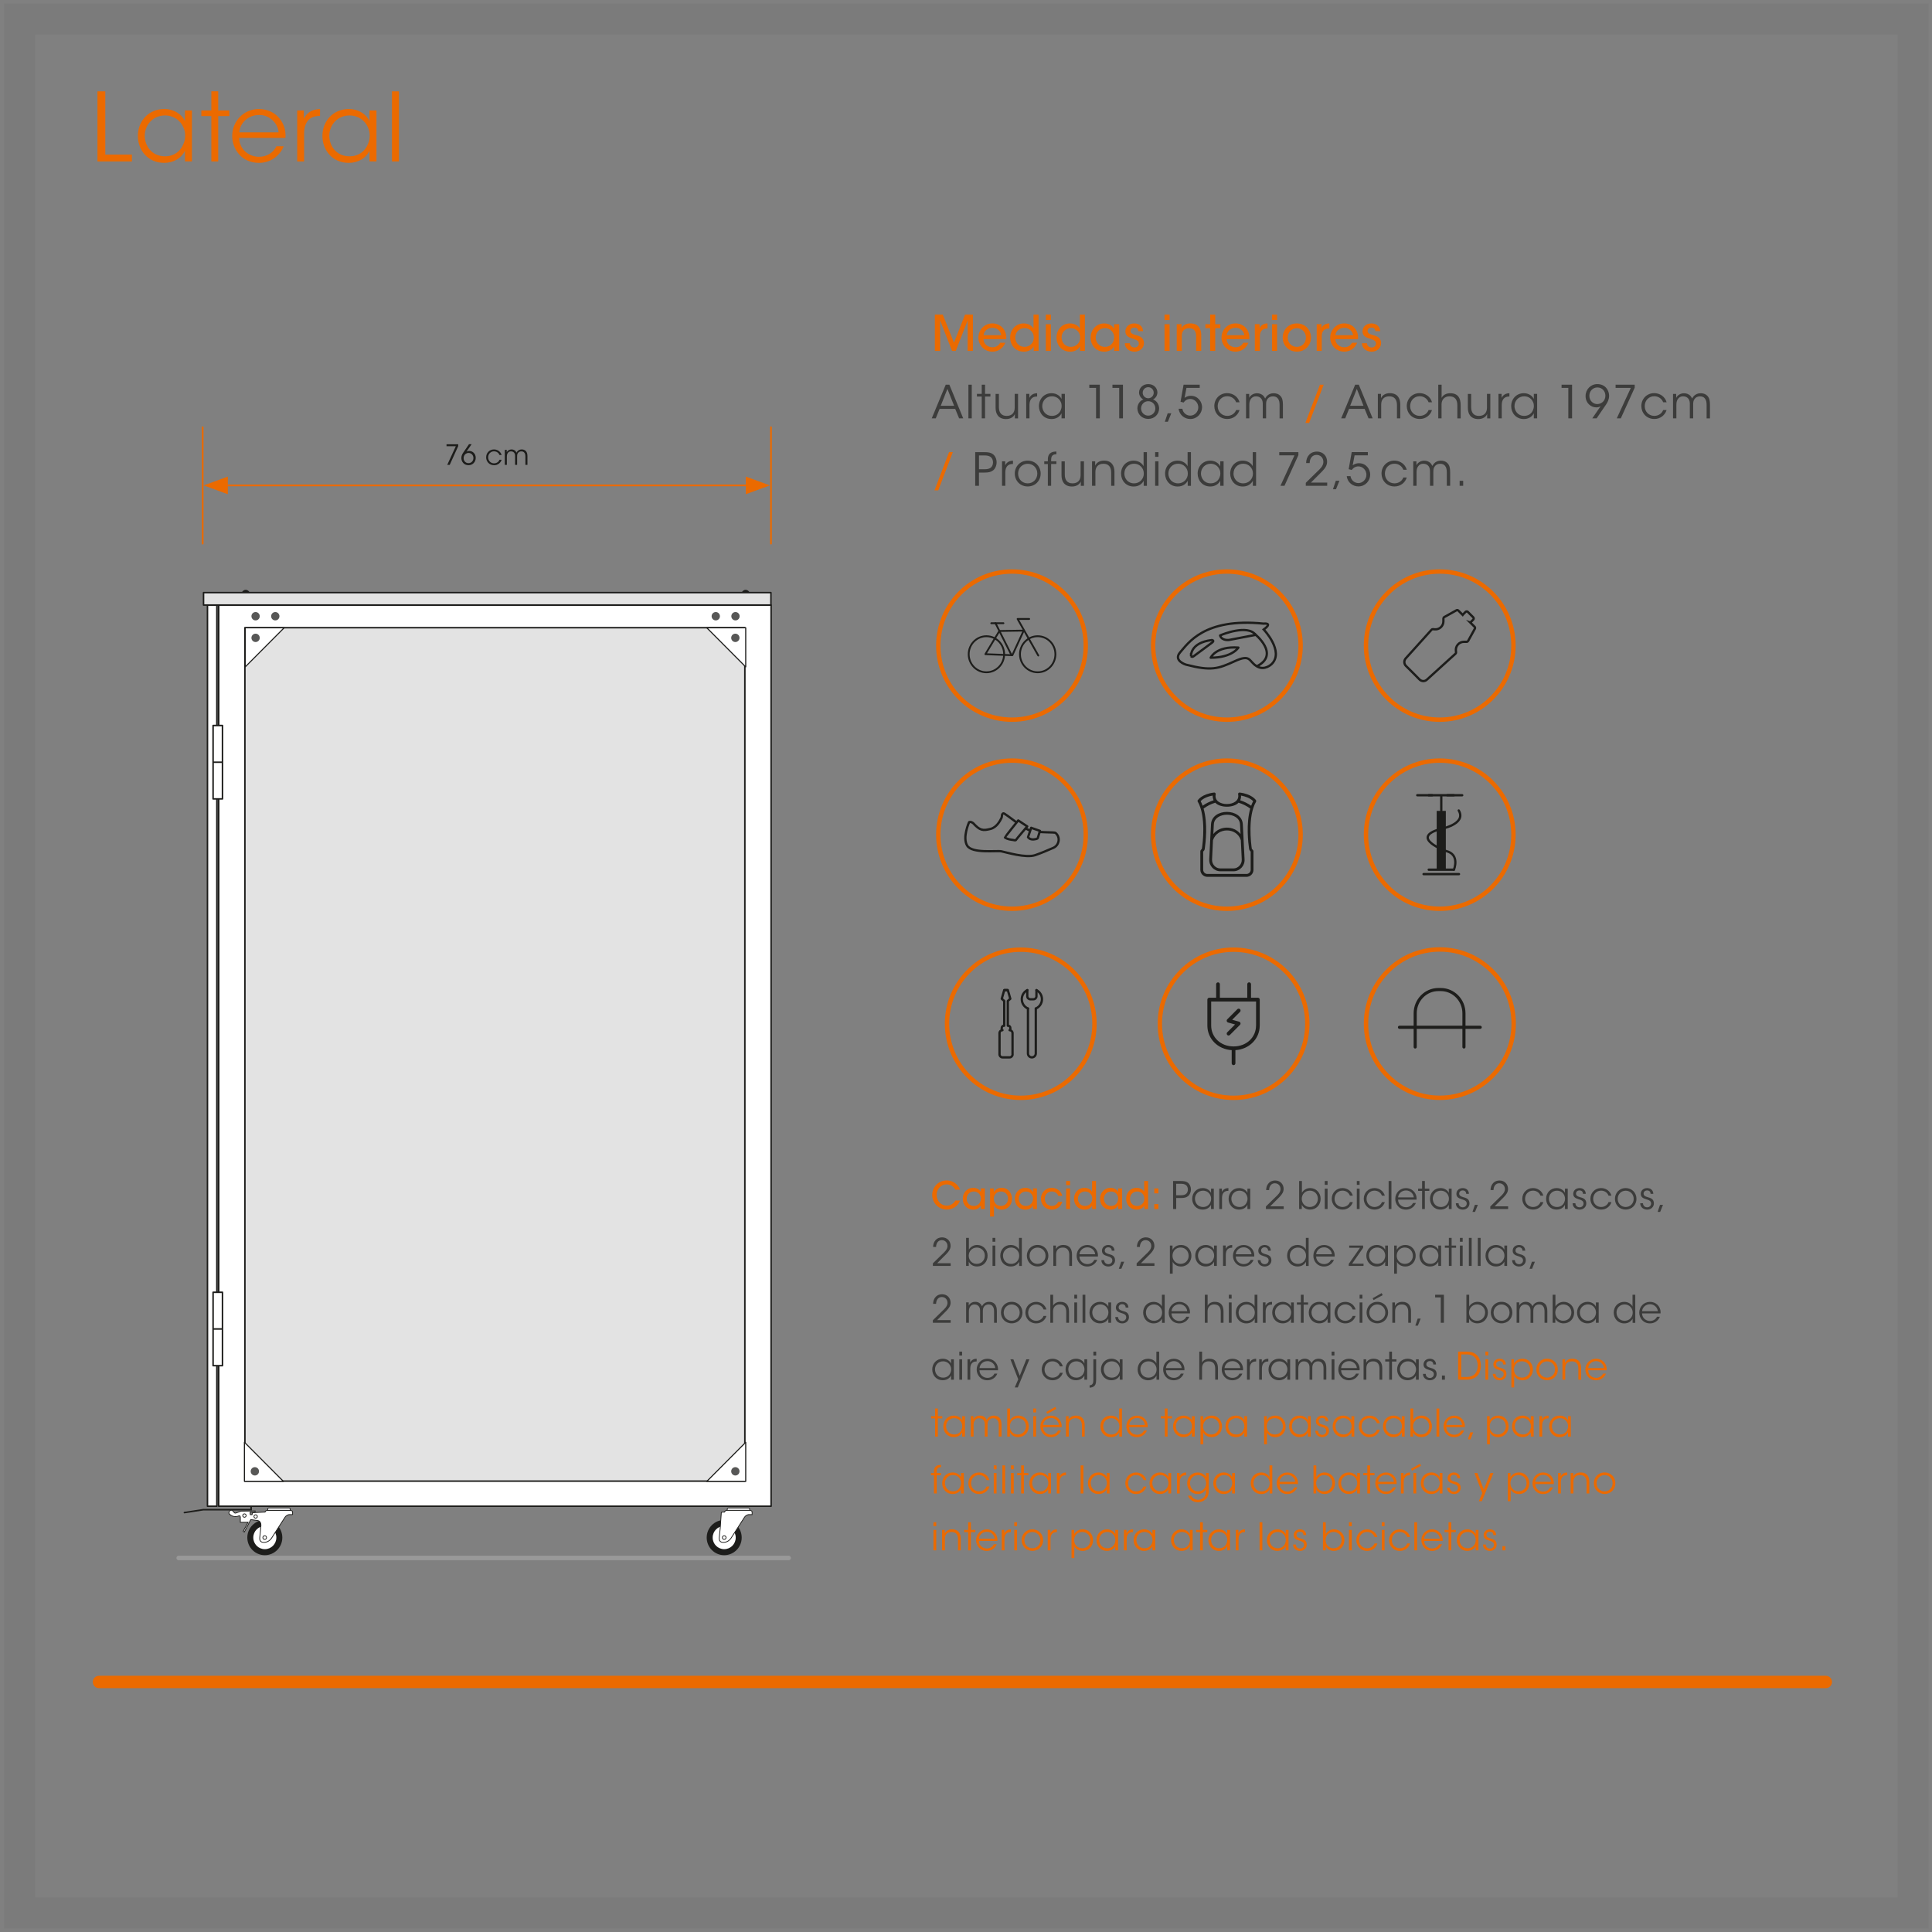 <?xml version="1.0" encoding="UTF-8"?>
<svg id="Capa_1" data-name="Capa 1" xmlns="http://www.w3.org/2000/svg" xmlns:xlink="http://www.w3.org/1999/xlink" version="1.1" viewBox="0 0 623.62 623.62">
  <rect x="0" y="0" width="623.62" height="623.62" fill="#808080" stroke="none"/>
  <defs>
    <style>
      .cls-1 {
        stroke-width: .35px;
      }

      .cls-1, .cls-2, .cls-3, .cls-4, .cls-5, .cls-6, .cls-7, .cls-8, .cls-9, .cls-10, .cls-11, .cls-12, .cls-13, .cls-14, .cls-15, .cls-16, .cls-17, .cls-18, .cls-19 {
        fill: none;
      }

      .cls-1, .cls-3, .cls-4, .cls-5, .cls-7, .cls-11, .cls-12, .cls-14, .cls-16, .cls-18, .cls-19 {
        stroke: #1d1d1b;
      }

      .cls-1, .cls-7, .cls-11, .cls-12, .cls-18 {
        stroke-linejoin: round;
      }

      .cls-20 {
        fill: #575756;
      }

      .cls-20, .cls-2, .cls-21, .cls-22, .cls-23, .cls-24, .cls-25 {
        stroke-width: 0px;
      }

      .cls-26 {
        clip-path: url(#clippath);
      }

      .cls-21 {
        fill: #e3e3e3;
      }

      .cls-27 {
        opacity: .05;
      }

      .cls-3 {
        stroke-width: .5px;
      }

      .cls-3, .cls-5, .cls-6, .cls-7, .cls-8, .cls-12, .cls-13, .cls-17, .cls-18 {
        stroke-linecap: round;
      }

      .cls-4, .cls-7, .cls-16 {
        stroke-width: .74px;
      }

      .cls-22 {
        fill: #1d1d1b;
      }

      .cls-23 {
        fill: #3c3c3b;
      }

      .cls-6 {
        stroke: #fff;
      }

      .cls-6, .cls-12, .cls-19 {
        stroke-width: .25px;
      }

      .cls-28 {
        clip-path: url(#clippath-1);
      }

      .cls-29 {
        clip-path: url(#clippath-4);
      }

      .cls-30 {
        clip-path: url(#clippath-3);
      }

      .cls-31 {
        clip-path: url(#clippath-2);
      }

      .cls-32 {
        clip-path: url(#clippath-7);
      }

      .cls-33 {
        clip-path: url(#clippath-8);
      }

      .cls-34 {
        clip-path: url(#clippath-6);
      }

      .cls-35 {
        clip-path: url(#clippath-5);
      }

      .cls-36 {
        clip-path: url(#clippath-9);
      }

      .cls-8 {
        stroke-width: 4px;
      }

      .cls-8, .cls-9, .cls-10, .cls-13, .cls-15 {
        stroke: #eb6a00;
      }

      .cls-9 {
        stroke-width: 1.41px;
      }

      .cls-10 {
        stroke-width: 1.42px;
      }

      .cls-37 {
        clip-path: url(#clippath-20);
      }

      .cls-38 {
        clip-path: url(#clippath-14);
      }

      .cls-39 {
        clip-path: url(#clippath-13);
      }

      .cls-40 {
        clip-path: url(#clippath-12);
      }

      .cls-41 {
        clip-path: url(#clippath-10);
      }

      .cls-42 {
        clip-path: url(#clippath-15);
      }

      .cls-43 {
        clip-path: url(#clippath-17);
      }

      .cls-44 {
        clip-path: url(#clippath-16);
      }

      .cls-45 {
        clip-path: url(#clippath-19);
      }

      .cls-46 {
        clip-path: url(#clippath-11);
      }

      .cls-47 {
        clip-path: url(#clippath-18);
      }

      .cls-11 {
        stroke-width: .49px;
      }

      .cls-13, .cls-15 {
        stroke-width: .55px;
      }

      .cls-48 {
        opacity: .5;
      }

      .cls-14 {
        stroke-width: 10px;
      }

      .cls-24 {
        fill: #eb6a00;
      }

      .cls-16 {
        stroke-miterlimit: 10;
      }

      .cls-17 {
        stroke: #b2b2b2;
        stroke-width: 1.47px;
      }

      .cls-18 {
        stroke-width: .59px;
      }

      .cls-25 {
        fill: #fff;
      }
    </style>
    <clipPath id="clippath">
      <rect class="cls-2" x=".27" y="0" width="623.35" height="623.62"/>
    </clipPath>
    <clipPath id="clippath-1">
      <rect class="cls-2" x=".27" y="0" width="623.35" height="623.62"/>
    </clipPath>
    <clipPath id="clippath-2">
      <rect class="cls-2" x="-10.69" y="-8.57" width="645.28" height="633.41"/>
    </clipPath>
    <clipPath id="clippath-3">
      <rect class="cls-2" x="45.83" y="493.42" width="220.58" height="11.59"/>
    </clipPath>
    <clipPath id="clippath-4">
      <rect class="cls-2" x=".27" y="0" width="623.35" height="623.62"/>
    </clipPath>
    <clipPath id="clippath-5">
      <rect class="cls-2" x=".27" y="0" width="623.35" height="623.62"/>
    </clipPath>
    <clipPath id="clippath-6">
      <rect class="cls-2" x=".27" y="0" width="623.35" height="623.62"/>
    </clipPath>
    <clipPath id="clippath-7">
      <rect class="cls-2" x=".27" y="0" width="623.35" height="623.62"/>
    </clipPath>
    <clipPath id="clippath-8">
      <rect class="cls-2" x=".27" y="0" width="623.35" height="623.62"/>
    </clipPath>
    <clipPath id="clippath-9">
      <rect class="cls-2" x=".27" y="0" width="623.35" height="623.62"/>
    </clipPath>
    <clipPath id="clippath-10">
      <rect class="cls-2" x=".27" y="0" width="623.35" height="623.62"/>
    </clipPath>
    <clipPath id="clippath-11">
      <rect class="cls-2" x=".27" y="0" width="623.35" height="623.62"/>
    </clipPath>
    <clipPath id="clippath-12">
      <rect class="cls-2" x=".27" y="0" width="623.35" height="623.62"/>
    </clipPath>
    <clipPath id="clippath-13">
      <rect class="cls-2" x=".27" y="0" width="623.35" height="623.62"/>
    </clipPath>
    <clipPath id="clippath-14">
      <rect class="cls-2" x=".27" y="0" width="623.35" height="623.62"/>
    </clipPath>
    <clipPath id="clippath-15">
      <rect class="cls-2" x=".27" y="0" width="623.35" height="623.62"/>
    </clipPath>
    <clipPath id="clippath-16">
      <rect class="cls-2" x=".27" y="0" width="623.35" height="623.62"/>
    </clipPath>
    <clipPath id="clippath-17">
      <rect class="cls-2" x=".27" y="0" width="623.35" height="623.62"/>
    </clipPath>
    <clipPath id="clippath-18">
      <rect class="cls-2" x=".27" y="0" width="623.35" height="623.62"/>
    </clipPath>
    <clipPath id="clippath-19">
      <rect class="cls-2" x=".27" y="0" width="623.35" height="623.62"/>
    </clipPath>
    <clipPath id="clippath-20">
      <rect class="cls-2" x=".27" y="0" width="623.35" height="623.62"/>
    </clipPath>
  </defs>
  <g class="cls-26">
    <g class="cls-28">
      <g class="cls-27">
        <g class="cls-31">
          <rect class="cls-14" x="6.36" y="6.12" width="611.17" height="611.38"/>
        </g>
      </g>
      <g class="cls-48">
        <g class="cls-30">
          <line class="cls-17" x1="57.69" y1="502.89" x2="254.55" y2="502.89"/>
        </g>
      </g>
    </g>
    <line class="cls-15" x1="71.61" y1="156.68" x2="242.67" y2="156.68"/>
    <polygon class="cls-24" points="65.75 156.68 73.54 159.53 73.54 153.84 65.75 156.68"/>
    <polygon class="cls-24" points="248.52 156.68 240.73 153.84 240.73 159.53 248.52 156.68"/>
    <g class="cls-29">
      <path class="cls-22" d="M162.95,150.05h.66v-2.7c0-.51.12-.88.32-1.16.2-.29.57-.51,1.02-.49.49,0,.83.2,1.06.51.19.3.27.61.25,1.15v2.69h.66v-2.69c0-.55.05-.82.29-1.16.22-.33.64-.5,1.06-.5.46,0,.76.15.96.4.28.32.36.77.36,1.29v2.66h.66v-2.69c0-.85-.13-1.38-.55-1.8-.33-.34-.81-.49-1.3-.49-.54,0-1.01.21-1.33.54-.18.19-.28.38-.35.51-.03-.05-.19-.38-.31-.5-.34-.39-.82-.55-1.32-.55-.55,0-1.22.29-1.52.9v-.76h-.63v4.84ZM161.22,148.41c-.21.59-.82,1.14-1.75,1.15-1.04,0-1.9-.79-1.9-1.94,0-.56.22-1.08.55-1.39.4-.38.8-.55,1.36-.55.68,0,1.44.38,1.75,1.2h.68c-.33-1.16-1.37-1.81-2.45-1.81-1.46,0-2.54,1.12-2.54,2.55,0,1.3.96,2.55,2.59,2.55,1.16,0,2.1-.75,2.41-1.77h-.69ZM149.65,147.89c0-1.17.91-1.69,1.6-1.69.77,0,1.56.59,1.56,1.66,0,.9-.66,1.64-1.59,1.64s-1.57-.72-1.57-1.61h0ZM151.38,143.39l-1.88,2.75c-.29.44-.58.97-.58,1.71,0,.48.15,1.07.54,1.52.39.49,1,.79,1.79.79,1.32,0,2.31-1.05,2.31-2.36,0-1.4-1.04-2.25-2.13-2.25-.36,0-.68.13-.84.23.11-.16.21-.31.31-.47l1.33-1.93h-.84ZM144.13,143.39v.64h3.01l-2.78,6.02h.8l2.75-6.06v-.59h-3.78Z"/>
    </g>
    <line class="cls-13" x1="65.42" y1="175.47" x2="65.42" y2="137.9"/>
    <line class="cls-13" x1="248.86" y1="175.47" x2="248.86" y2="137.9"/>
    <g class="cls-35">
      <ellipse class="cls-9" cx="464.72" cy="208.39" rx="23.8" ry="23.91"/>
      <path class="cls-16" d="M474.59,200.94s.06-.04.08-.06l.87-.88c.2-.2.2-.53,0-.73l-1.75-1.76c-.2-.2-.53-.2-.73,0l-.87.89s-.04.05-.06.08l-1.4-1.4c-.16-.17-.42-.2-.62-.08l-3.93,2.19c-.17.09-.27.27-.27.46v.92c0,.73-.32,1.43-.86,1.92-.54.49-1.27.72-2,.65l-.52-.05c-.16-.02-.33.04-.44.17l-8.28,9.19c-.68.69-.68,1.8,0,2.49l2.2,2.18,2.18,2.2c.33.33.77.52,1.24.52.46,0,.9-.19,1.22-.52l9.17-8.32c.12-.11.18-.28.17-.44l-.05-.52c-.08-.73.16-1.46.65-2,.49-.55,1.18-.86,1.91-.87h.92c.19,0,.36-.1.46-.27l2.18-3.95c.11-.2.08-.46-.08-.62l-1.4-1.39Z"/>
      <ellipse class="cls-9" cx="326.67" cy="269.42" rx="23.8" ry="23.91"/>
      <path class="cls-7" d="M335.7,268.55c2.12.14,4.26.11,4.81.22.16.03.33.17.49.36,1.32,1.44.77,3.78-1.02,4.55-1.81.8-4.2,1.79-5.85,2.35-3.02,1.02-9.4-.94-10.91-1.24-1.51-.3-9.45.8-11.04-1.85-1.59-2.65.63-7.56.63-7.56.58-.28,1.32.33,1.32.33,2.2,2.4,3.11,2.48,5.61,1.85,1.98-.5,3.1-2.65,3.52-3.53.08-.19.14-.41.14-.64,0-.28.08-.72.44-.86.3-.11,2.23,1.44,4.31,2.95M331.03,267.36c.55.33,1.07.58,1.51.75M332.85,267.19l-1.02,3.04s.49.83,1.84.72c1.35-.11,1.32-.47,1.32-.47l.69-2.29-2.83-.99ZM328.67,264.82s-4.29,5.33-4.29,5.49,1.18.66,2.12.75c.93.06,1.24.39,1.48,0,.25-.39,3.6-4.31,3.6-4.31l-2.91-1.93Z"/>
      <ellipse class="cls-9" cx="326.67" cy="208.39" rx="23.8" ry="23.91"/>
      <ellipse class="cls-18" cx="318.4" cy="211.18" rx="5.72" ry="5.82"/>
      <ellipse class="cls-18" cx="334.95" cy="211.18" rx="5.72" ry="5.82"/>
    </g>
    <polygon class="cls-18" points="326.77 211.49 318.07 211.16 322.58 203.67 330.43 203.55 326.77 211.49"/>
    <polyline class="cls-18" points="326.51 211.49 321.34 201.17 319.97 201.17"/>
    <polyline class="cls-18" points="335.14 211.59 328.47 199.79 332.2 199.79"/>
    <line class="cls-18" x1="321.27" y1="201.16" x2="323.89" y2="201.16"/>
    <g class="cls-34">
      <ellipse class="cls-9" cx="396.02" cy="208.39" rx="23.8" ry="23.91"/>
      <path class="cls-4" d="M380.98,210.5c2.45-2.71,7.61-11.17,26.9-9.2,0,0,3.17-.41.03,1.89,0,0,6.68,7.05,2.59,11.13,0,0-2.29,2.35-4.91.7-2.62-1.64-1.8-4-7.11-1.56-5.31,2.43-7.52,3.2-15.7,1.07,0,0-4.25-1.31-1.8-4.03Z"/>
      <path class="cls-4" d="M384.45,211.82s-.45-4.35,6.7-5.22c0,0,1.05.12.04.86-1.02.74-4.53,3.39-5.92,4.38,0,0-.49.38-.82-.03Z"/>
      <path class="cls-7" d="M394.26,204.93s8.46-3.54,11.04,0l-8.54,1.63s-2.37.37-2.94-1.44l.45-.19Z"/>
      <path class="cls-7" d="M390.79,212.3s1.68-3.81,8.95-3.27c0,0-2,3.27-8.95,3.27Z"/>
      <path class="cls-4" d="M404.93,204.55s8.51,6.74.66,10.56"/>
      <ellipse class="cls-9" cx="329.48" cy="330.45" rx="23.8" ry="23.91"/>
    </g>
    <line class="cls-7" x1="325.17" y1="319.6" x2="324.28" y2="319.6"/>
    <g class="cls-32">
      <path class="cls-7" d="M326.83,340.34v-6.86c0-.53-.43-.96-.95-.96h.24v-.72c0-.39-.31-.71-.7-.71h-.11v-8l.8-.7-.8-2.81h-1.16l-.8,2.81.8.7v8h-.11c-.39,0-.7.32-.7.71v.72h.24c-.53,0-.95.43-.95.96v6.86c0,.53.43.96.95.96h2.31c.53,0,.95-.43.95-.96Z"/>
      <path class="cls-7" d="M331.81,325.54c-1.17-.5-1.99-1.66-1.99-3.02,0-1.28.72-2.38,1.78-2.92"/>
      <path class="cls-7" d="M334.55,319.6c1.06.54,1.78,1.65,1.78,2.92,0,1.36-.82,2.52-1.99,3.02"/>
      <path class="cls-7" d="M334.55,319.6v1.96c0,.55-.44.99-.99.99h-.98c-.54,0-.99-.44-.99-.99v-1.96"/>
      <path class="cls-7" d="M331.81,325.54v14.49c0,.7.56,1.27,1.26,1.27s1.27-.57,1.27-1.27c0-3.75,0-14.49,0-14.49"/>
      <ellipse class="cls-9" cx="464.72" cy="269.42" rx="23.8" ry="23.91"/>
    </g>
    <line class="cls-7" x1="459.5" y1="282.15" x2="470.94" y2="282.15"/>
    <line class="cls-7" x1="461.17" y1="280.72" x2="469.27" y2="280.72"/>
    <line class="cls-7" x1="461.17" y1="256.69" x2="469.27" y2="256.69"/>
    <line class="cls-7" x1="457.47" y1="256.69" x2="462.31" y2="256.69"/>
    <line class="cls-7" x1="467.13" y1="256.69" x2="471.98" y2="256.69"/>
    <path class="cls-4" d="M465.22,261.62"/>
    <line class="cls-7" x1="465.22" y1="261.62" x2="465.22" y2="256.98"/>
    <g class="cls-33">
      <path class="cls-7" d="M469.31,280.72s2.04-4.92-2.54-6.02c0,0-12.02-4.3-1.84-7.09,0,0,8.55-1.56,5.93-6"/>
    </g>
    <rect class="cls-22" x="463.74" y="261.74" width="2.95" height="18.98"/>
    <g class="cls-36">
      <ellipse class="cls-9" cx="396.02" cy="269.42" rx="23.8" ry="23.91"/>
      <path class="cls-22" d="M391.9,255.82c-3.97.47-5.22,2.4-5.29,2.5-.1.14-.1.3,0,.44,2.73,4.7,1.62,13.43,1.35,15.16-.1.34-.51.34-.51.95v5.89c0,1.25,1.01,2.27,2.26,2.27h12.63c1.25,0,2.26-1.02,2.26-2.27v-5.89c0-.61-.44-.61-.54-.95-.24-1.73-1.35-10.46,1.38-15.13.07-.17.07-.34,0-.47-.07-.1-1.35-2.03-5.32-2.5-.3-.03-.54.27-.47.58.84,4.16-8.12,4.2-7.24,0,.07-.3-.2-.61-.5-.58h0ZM391.43,256.8c0,.54.1,1.05.3,1.52-1.25.41-2.46.98-3.54,1.76-.17-.51-.4-1.01-.64-1.49.37-.41,1.52-1.39,3.87-1.79ZM404.5,258.59c-.24.47-.47.98-.64,1.49-1.11-.78-2.29-1.35-3.54-1.76.2-.47.3-.98.27-1.52,1.41.27,2.86.78,3.91,1.79ZM399.79,259.1c1.35.41,2.63,1.05,3.77,1.89-1.38,4.81-.67,11-.37,13.06.07.3.24.61.51.81v5.89c0,.75-.61,1.35-1.35,1.35h-12.63c-.74,0-1.35-.61-1.35-1.35v-5.89c.27-.2.44-.51.5-.81.3-2.06,1.01-8.26-.37-13.06,1.15-.85,2.42-1.49,3.77-1.89,1.58,1.72,5.93,1.72,7.51,0Z"/>
      <path class="cls-22" d="M390.32,277.41c-.1,2.06,1.55,3.82,3.6,3.82h4.21c2.05,0,3.71-1.76,3.6-3.82-.2-3.79-.4-7.58-.57-11.33-.27-5.35-10-5.35-10.27,0,0,0-.54,10.39-.57,11.33ZM398.14,280.32h-4.21c-1.55,0-2.76-1.32-2.7-2.88l.3-6.23c1.38-4.2,7.65-4.23,8.99,0l.3,6.23c.07,1.56-1.18,2.88-2.7,2.88h0ZM400.26,266.1l.17,3.11c-2.19-2.77-6.64-2.74-8.79,0l.17-3.11c.2-4.13,8.25-4.2,8.45,0h0Z"/>
      <ellipse class="cls-9" cx="398.18" cy="330.45" rx="23.8" ry="23.91"/>
      <path class="cls-22" d="M405.43,331.04c0,3.74-3.01,6.73-7.24,6.73s-7.24-2.99-7.24-6.73v-7.77h14.49v7.77ZM406.63,331.04v-8.38c0-.34-.27-.61-.6-.61h-2.22v-4.34c0-.18-.07-.35-.2-.47-.13-.12-.31-.17-.48-.15-.31.04-.53.3-.53.62v4.34h-8.85v-4.34c0-.17-.07-.34-.19-.46-.13-.12-.3-.17-.47-.15h0c-.31.03-.54.3-.54.62v4.34h-2.22s-.04,0-.06,0c-.31.03-.55.29-.55.61v8.38c0,4.22,3.34,7.64,7.85,7.92v4.23c0,.16.06.32.17.43.11.12.27.18.43.18s.32-.06.43-.18c.11-.12.18-.27.17-.43v-4.23c4.5-.28,7.85-3.71,7.85-7.92"/>
      <path class="cls-22" d="M399.8,325.58c-.16,0-.31.07-.42.19l-3.25,3.26c-.15.15-.21.38-.15.59.06.21.22.37.43.43l2.25.63-2.52,2.53c-.12.11-.18.27-.18.43,0,.16.06.32.18.43.12.12.27.18.43.18.16,0,.32-.07.43-.19l3.25-3.26c.15-.15.21-.38.15-.59-.06-.21-.22-.37-.43-.43l-2.24-.62,2.52-2.53c.18-.18.23-.44.14-.68-.1-.23-.33-.38-.58-.37"/>
      <path class="cls-24" d="M485.91,499.08h-.95v1.35h.95v-1.35ZM482.94,495.49c-.06-1.33-1.08-1.83-2-1.83-1.11,0-2.05.7-2.05,1.88.02,1.04.75,1.42,1.69,1.7,1.13.33,1.62.64,1.64,1.38.01.67-.51,1.24-1.27,1.24-.66,0-1.33-.4-1.37-1.31h-.89c.01,1.38,1.18,2.06,2.24,2.06,1.24,0,2.22-.88,2.17-2.09-.05-1.41-1.1-1.68-2.03-1.94-.79-.23-1.27-.49-1.29-1.11-.02-.58.41-1.06,1.13-1.06.66,0,1.12.39,1.12,1.09h.89ZM471.13,497.13c0-1.47,1.1-2.64,2.61-2.64,1.16,0,2.03.67,2.4,1.58.15.32.22.69.21,1.05,0,.35-.07.72-.22,1.04-.35.93-1.21,1.6-2.36,1.6-1.8,0-2.62-1.43-2.63-2.62h0ZM477.22,493.84h-.9v1.38c-.32-.75-1.28-1.57-2.68-1.57-2,0-3.4,1.54-3.4,3.47,0,1.81,1.27,3.48,3.4,3.48,1.17,0,2.17-.55,2.68-1.54v1.36h.9v-6.58ZM467.57,500.42h.89v-5.86h1.44v-.72h-1.44v-2.47h-.89v2.47h-1.29v.72h1.29v5.86ZM459.7,496.67c.09-1.2,1.13-2.24,2.55-2.24,1.35-.04,2.46,1.09,2.52,2.24h-5.07ZM465.66,497.39c.1-1.05-.27-2.07-1.02-2.8-.62-.6-1.48-.93-2.4-.93-1.96,0-3.45,1.55-3.45,3.49,0,1.64,1.18,3.46,3.46,3.46.67,0,1.32-.18,1.86-.54.56-.35,1.02-.89,1.33-1.6h-.94c-.43.86-1.24,1.36-2.26,1.36-1.11.01-2.51-.78-2.56-2.44h5.97ZM456.52,500.42h.9v-9.06h-.9v9.06ZM454.23,498.2c-.28.8-1.12,1.55-2.38,1.57-1.41,0-2.58-1.08-2.58-2.63,0-.76.3-1.47.74-1.9.55-.51,1.08-.75,1.85-.75.93,0,1.96.51,2.38,1.63h.93c-.45-1.58-1.86-2.46-3.34-2.46-1.99,0-3.46,1.53-3.46,3.47,0,1.76,1.3,3.48,3.52,3.48,1.57,0,2.85-1.01,3.28-2.41h-.94ZM446.01,500.42h.9v-6.58h-.9v6.58ZM446.01,492.63h.9v-1.26h-.9v1.26ZM443.66,498.2c-.28.8-1.12,1.55-2.38,1.57-1.41,0-2.58-1.08-2.58-2.63,0-.76.3-1.47.74-1.9.55-.51,1.08-.75,1.85-.75.93,0,1.96.51,2.38,1.63h.93c-.45-1.58-1.86-2.46-3.34-2.46-1.99,0-3.46,1.53-3.46,3.47,0,1.76,1.3,3.48,3.52,3.48,1.57,0,2.85-1.01,3.28-2.41h-.94ZM435.43,500.42h.9v-6.58h-.9v6.58ZM435.43,492.63h.9v-1.26h-.9v1.26ZM433.07,497.13c0,1.27-.89,2.63-2.63,2.63-1.52,0-2.56-1.21-2.56-2.65s1.08-2.63,2.6-2.63,2.6,1.13,2.6,2.63h0ZM427.03,500.42h.86v-1.36c.49.94,1.45,1.54,2.68,1.54,1.99,0,3.4-1.5,3.4-3.49s-1.51-3.46-3.37-3.46c-1.13.01-2.12.57-2.67,1.5v-3.79h-.9v9.06ZM421.63,495.49c-.06-1.33-1.08-1.83-2-1.83-1.11,0-2.05.7-2.05,1.88.02,1.04.75,1.42,1.69,1.7,1.13.33,1.62.64,1.65,1.38.01.67-.51,1.24-1.27,1.24-.66,0-1.33-.4-1.37-1.31h-.89c.01,1.38,1.18,2.06,2.24,2.06,1.24,0,2.22-.88,2.17-2.09-.05-1.41-1.1-1.68-2.03-1.94-.79-.23-1.27-.49-1.29-1.11-.02-.58.41-1.06,1.13-1.06.66,0,1.12.39,1.12,1.09h.89ZM409.82,497.13c0-1.47,1.1-2.64,2.61-2.64,1.16,0,2.03.67,2.4,1.58.15.32.22.69.21,1.05,0,.35-.07.72-.22,1.04-.35.93-1.21,1.6-2.36,1.6-1.8,0-2.62-1.43-2.63-2.62h0ZM415.91,493.84h-.9v1.38c-.32-.75-1.28-1.57-2.68-1.57-2,0-3.4,1.54-3.4,3.47,0,1.81,1.27,3.48,3.4,3.48,1.17,0,2.17-.55,2.68-1.54v1.36h.9v-6.58ZM406.57,500.42h.9v-9.06h-.9v9.06ZM398.89,500.42h.89v-3.59c0-1.49.71-2.29,1.97-2.29h.09v-.89c-.77.02-1.62.28-2.1,1.26v-1.08h-.85v6.58ZM390.92,497.13c0-1.47,1.1-2.64,2.61-2.64,1.16,0,2.03.67,2.4,1.58.15.32.22.69.21,1.05,0,.35-.07.72-.22,1.04-.35.93-1.21,1.6-2.36,1.6-1.8,0-2.62-1.43-2.63-2.62h0ZM397.02,493.84h-.9v1.38c-.32-.75-1.28-1.57-2.68-1.57-2,0-3.4,1.54-3.4,3.47,0,1.81,1.26,3.48,3.4,3.48,1.17,0,2.17-.55,2.68-1.54v1.36h.9v-6.58ZM387.37,500.42h.89v-5.86h1.44v-.72h-1.44v-2.47h-.89v2.47h-1.29v.72h1.29v5.86ZM378.89,497.13c0-1.47,1.1-2.64,2.61-2.64,1.16,0,2.04.67,2.4,1.58.15.32.22.69.21,1.05,0,.35-.07.72-.22,1.04-.35.93-1.21,1.6-2.36,1.6-1.8,0-2.62-1.43-2.63-2.62h0ZM384.98,493.84h-.9v1.38c-.32-.75-1.28-1.57-2.68-1.57-2,0-3.4,1.54-3.4,3.47,0,1.81,1.27,3.48,3.4,3.48,1.17,0,2.17-.55,2.68-1.54v1.36h.9v-6.58ZM366.8,497.13c0-1.47,1.1-2.64,2.61-2.64,1.16,0,2.04.67,2.4,1.58.15.32.22.69.21,1.05,0,.35-.07.72-.22,1.04-.35.93-1.21,1.6-2.36,1.6-1.8,0-2.62-1.43-2.63-2.62h0ZM372.89,493.84h-.9v1.38c-.32-.75-1.28-1.57-2.68-1.57-2,0-3.4,1.54-3.4,3.47,0,1.81,1.27,3.48,3.4,3.48,1.17,0,2.17-.55,2.68-1.54v1.36h.9v-6.58ZM362.78,500.42h.89v-3.59c0-1.49.71-2.29,1.97-2.29h.09v-.89c-.77.02-1.62.28-2.1,1.26v-1.08h-.85v6.58ZM354.81,497.13c0-1.47,1.1-2.64,2.61-2.64,1.16,0,2.04.67,2.4,1.58.15.32.22.69.21,1.05,0,.35-.07.72-.22,1.04-.35.93-1.21,1.6-2.36,1.6-1.8,0-2.62-1.43-2.63-2.62h0ZM360.9,493.84h-.9v1.38c-.32-.75-1.28-1.57-2.68-1.57-2,0-3.4,1.54-3.4,3.47,0,1.81,1.27,3.48,3.4,3.48,1.17,0,2.17-.55,2.68-1.54v1.36h.9v-6.58ZM351.93,497.13c0,1.51-1.13,2.63-2.61,2.63-.73,0-1.39-.28-1.85-.75-.48-.48-.76-1.14-.76-1.87s.28-1.41.73-1.88c.48-.48,1.12-.77,1.85-.77,1.77,0,2.63,1.4,2.63,2.63h0ZM345.87,502.92h.9v-3.84c.3.69,1.24,1.53,2.69,1.53,2.04,0,3.36-1.61,3.36-3.45,0-1.7-1.16-3.5-3.36-3.5-1.25,0-2.21.6-2.74,1.55v-1.37h-.85v9.08ZM338.19,500.42h.89v-3.59c0-1.49.71-2.29,1.97-2.29h.09v-.89c-.77.02-1.62.28-2.1,1.26v-1.08h-.85v6.58ZM330.65,497.13c0-1.51,1.13-2.63,2.58-2.63s2.58,1.13,2.58,2.63-1.12,2.63-2.58,2.63-2.58-1.13-2.58-2.62h0ZM329.76,497.13c0,1.85,1.36,3.46,3.47,3.46s3.48-1.61,3.48-3.46-1.36-3.47-3.48-3.47-3.47,1.63-3.47,3.46h0ZM327.39,500.42h.9v-6.58h-.9v6.58ZM327.39,492.63h.9v-1.26h-.9v1.26ZM323.34,500.42h.89v-3.59c0-1.49.71-2.29,1.97-2.29h.09v-.89c-.77.02-1.62.28-2.1,1.26v-1.08h-.85v6.58ZM315.98,496.67c.09-1.2,1.13-2.24,2.55-2.24,1.35-.04,2.46,1.09,2.52,2.24h-5.07ZM321.94,497.39c.1-1.05-.27-2.07-1.02-2.8-.62-.6-1.48-.93-2.4-.93-1.96,0-3.45,1.55-3.45,3.49,0,1.64,1.18,3.46,3.46,3.46.67,0,1.32-.18,1.87-.54.56-.35,1.02-.89,1.33-1.6h-.94c-.43.86-1.24,1.36-2.26,1.36-1.11.01-2.51-.78-2.56-2.44h5.97ZM312.5,500.42h.89v-5.86h1.44v-.72h-1.44v-2.47h-.89v2.47h-1.29v.72h1.29v5.86ZM304.09,500.42h.9v-3.72c0-1.37.78-2.19,2.13-2.2,1.48-.02,2.11.94,2.11,2.36v3.56h.89v-3.75c0-1.6-.72-3-2.75-3.02-1.17-.02-2.06.5-2.44,1.36.01-.44.01-.81.01-1.17h-.85v6.58ZM301.31,500.42h.9v-6.58h-.9v6.58ZM301.31,492.63h.9v-1.26h-.9v1.26Z"/>
      <path class="cls-24" d="M515.36,478.77c0-1.51,1.13-2.63,2.58-2.63s2.58,1.13,2.58,2.63-1.12,2.63-2.58,2.63-2.58-1.13-2.58-2.62h0ZM514.47,478.77c0,1.85,1.36,3.46,3.47,3.46s3.48-1.61,3.48-3.46-1.36-3.48-3.48-3.48-3.47,1.63-3.47,3.46h0ZM506.98,482.06h.9v-3.72c0-1.37.78-2.19,2.13-2.2,1.47-.02,2.11.94,2.11,2.36v3.56h.89v-3.75c0-1.6-.72-3-2.75-3.02-1.17-.02-2.06.5-2.44,1.36.01-.44.01-.81.01-1.17h-.85v6.58ZM502.93,482.06h.89v-3.59c0-1.49.71-2.29,1.97-2.29h.09v-.89c-.77.02-1.62.28-2.1,1.26v-1.08h-.85v6.58ZM495.57,478.31c.09-1.2,1.13-2.24,2.55-2.24,1.35-.04,2.46,1.09,2.52,2.24h-5.07ZM501.53,479.03c.1-1.05-.27-2.07-1.02-2.8-.62-.6-1.47-.93-2.4-.93-1.96,0-3.45,1.55-3.45,3.49,0,1.64,1.18,3.46,3.46,3.46.67,0,1.32-.18,1.86-.54.56-.35,1.02-.89,1.33-1.6h-.94c-.43.86-1.24,1.36-2.25,1.36-1.11.01-2.51-.78-2.56-2.44h5.97ZM492.76,478.77c0,1.51-1.13,2.63-2.61,2.63-.73,0-1.39-.28-1.85-.75-.48-.48-.76-1.14-.76-1.87s.28-1.41.73-1.89c.48-.48,1.12-.77,1.85-.77,1.77,0,2.63,1.4,2.63,2.63h0ZM486.7,484.56h.9v-3.84c.3.69,1.24,1.53,2.69,1.53,2.03,0,3.36-1.61,3.36-3.45,0-1.7-1.16-3.5-3.36-3.5-1.25,0-2.21.6-2.74,1.55v-1.37h-.85v9.08ZM477.35,484.56h.97l3.74-9.08h-.99l-2.12,5.32-2.06-5.32h-.96l2.53,6.46-1.12,2.62ZM471.31,477.13c-.06-1.33-1.08-1.83-2-1.83-1.11,0-2.05.7-2.05,1.88.02,1.04.75,1.42,1.69,1.7,1.13.33,1.62.64,1.65,1.38.01.67-.51,1.24-1.27,1.24-.66,0-1.33-.4-1.36-1.31h-.89c.01,1.38,1.18,2.06,2.24,2.06,1.24,0,2.22-.88,2.17-2.09-.05-1.41-1.1-1.68-2.03-1.93-.79-.23-1.27-.49-1.29-1.12-.02-.58.41-1.06,1.13-1.06.66,0,1.12.39,1.12,1.09h.89ZM459.51,478.77c0-1.47,1.1-2.65,2.61-2.65,1.16,0,2.04.67,2.4,1.58.15.32.22.69.21,1.05,0,.35-.07.72-.22,1.04-.35.93-1.21,1.6-2.36,1.6-1.8,0-2.62-1.43-2.63-2.62h0ZM465.6,475.48h-.9v1.38c-.32-.75-1.28-1.57-2.68-1.57-2,0-3.4,1.54-3.4,3.48,0,1.81,1.27,3.47,3.4,3.47,1.17,0,2.17-.55,2.68-1.54v1.36h.9v-6.58ZM455.46,474.13l.29.59,2.94-1.58-.33-.66-2.9,1.65ZM456.24,482.06h.9v-6.58h-.9v6.58ZM452.2,482.06h.89v-3.59c0-1.49.71-2.29,1.97-2.29h.09v-.89c-.77.02-1.62.28-2.1,1.26v-1.08h-.85v6.58ZM444.84,478.31c.09-1.2,1.13-2.24,2.55-2.24,1.35-.04,2.46,1.09,2.52,2.24h-5.07ZM450.8,479.03c.1-1.05-.27-2.07-1.02-2.8-.62-.6-1.47-.93-2.4-.93-1.96,0-3.45,1.55-3.45,3.49,0,1.64,1.18,3.46,3.46,3.46.67,0,1.32-.18,1.86-.54.56-.35,1.02-.89,1.33-1.6h-.94c-.43.86-1.24,1.36-2.25,1.36-1.11.01-2.51-.78-2.56-2.44h5.97ZM441.35,482.06h.89v-5.86h1.44v-.72h-1.44v-2.47h-.89v2.47h-1.29v.72h1.29v5.86ZM432.87,478.77c0-1.47,1.1-2.65,2.61-2.65,1.16,0,2.03.67,2.4,1.58.15.32.22.69.21,1.05,0,.35-.07.72-.22,1.04-.35.93-1.21,1.6-2.36,1.6-1.8,0-2.62-1.43-2.63-2.62h0ZM438.97,475.48h-.9v1.38c-.32-.75-1.28-1.57-2.68-1.57-2,0-3.4,1.54-3.4,3.48,0,1.81,1.27,3.47,3.4,3.47,1.17,0,2.17-.55,2.68-1.54v1.36h.9v-6.58ZM430.02,478.77c0,1.27-.89,2.63-2.63,2.63-1.52,0-2.56-1.21-2.56-2.64s1.08-2.63,2.6-2.63,2.6,1.13,2.6,2.63h0ZM423.98,482.06h.86v-1.36c.49.94,1.45,1.54,2.68,1.54,1.99,0,3.4-1.5,3.4-3.49s-1.51-3.46-3.37-3.46c-1.13.01-2.12.57-2.67,1.5v-3.79h-.9v9.06ZM412.99,478.31c.09-1.2,1.13-2.24,2.55-2.24,1.35-.04,2.46,1.09,2.52,2.24h-5.07ZM418.95,479.03c.1-1.05-.27-2.07-1.02-2.8-.62-.6-1.48-.93-2.4-.93-1.96,0-3.45,1.55-3.45,3.49,0,1.64,1.18,3.46,3.46,3.46.67,0,1.32-.18,1.86-.54.56-.35,1.02-.89,1.33-1.6h-.94c-.43.86-1.24,1.36-2.25,1.36-1.11.01-2.51-.78-2.56-2.44h5.97ZM404.61,478.76c0-1.48,1.11-2.63,2.62-2.63.73,0,1.39.28,1.85.76.48.47.76,1.1.76,1.85.02.73-.26,1.41-.73,1.9-.46.48-1.13.77-1.86.77-1.71,0-2.62-1.31-2.63-2.63h0ZM410.67,473.01h-.9v3.81c-.29-.69-1.24-1.52-2.68-1.52-1.96,0-3.37,1.5-3.37,3.46,0,1.85,1.29,3.49,3.39,3.49,1.36,0,2.24-.67,2.71-1.54v1.36h.86v-9.06ZM392.52,478.77c0-1.47,1.1-2.65,2.61-2.65,1.16,0,2.04.67,2.4,1.58.15.32.22.69.21,1.05,0,.35-.07.72-.22,1.04-.35.93-1.21,1.6-2.36,1.6-1.8,0-2.62-1.43-2.63-2.62h0ZM398.61,475.48h-.9v1.38c-.32-.75-1.28-1.57-2.68-1.57-2,0-3.4,1.54-3.4,3.48,0,1.81,1.27,3.47,3.4,3.47,1.17,0,2.17-.55,2.68-1.54v1.36h.9v-6.58ZM384.1,478.76c0-1.54,1.17-2.62,2.61-2.62.94,0,1.6.39,2,.92.41.53.6,1.18.6,1.73-.01.72-.28,1.38-.73,1.86-.46.48-1.1.76-1.84.76-1.69,0-2.63-1.3-2.63-2.63h0ZM390.17,475.48h-.89v1.36c-.37-.81-1.37-1.54-2.66-1.54-2,0-3.42,1.52-3.42,3.49s1.38,3.46,3.42,3.46c1.27,0,2.18-.65,2.65-1.58v.84c0,1.64-1.28,2.62-2.54,2.62-.41,0-.97-.13-1.45-.48-.39-.27-.62-.59-.78-.87h-1.04c.41,1.19,1.61,2.13,3.24,2.13.89,0,1.84-.38,2.49-1.01.57-.55.97-1.35.97-2.59v-5.83ZM379.91,482.06h.89v-3.59c0-1.49.71-2.29,1.97-2.29h.09v-.89c-.77.02-1.62.28-2.1,1.26v-1.08h-.85v6.58ZM371.94,478.77c0-1.47,1.1-2.65,2.61-2.65,1.16,0,2.04.67,2.4,1.58.15.32.22.69.21,1.05,0,.35-.07.72-.22,1.04-.35.93-1.21,1.6-2.36,1.6-1.8,0-2.62-1.43-2.63-2.62h0ZM378.03,475.48h-.9v1.38c-.32-.75-1.28-1.57-2.68-1.57-2,0-3.4,1.54-3.4,3.48,0,1.81,1.27,3.47,3.4,3.47,1.17,0,2.17-.55,2.68-1.54v1.36h.9v-6.58ZM369.1,479.84c-.28.8-1.12,1.55-2.38,1.57-1.41,0-2.58-1.08-2.58-2.63,0-.76.3-1.47.74-1.9.55-.51,1.08-.75,1.85-.75.93,0,1.96.51,2.38,1.63h.93c-.45-1.58-1.86-2.46-3.34-2.46-1.99,0-3.46,1.53-3.46,3.48,0,1.76,1.3,3.47,3.52,3.47,1.57,0,2.85-1.01,3.28-2.41h-.94ZM352.06,478.77c0-1.47,1.1-2.65,2.61-2.65,1.16,0,2.03.67,2.4,1.58.15.32.22.69.21,1.05,0,.35-.07.72-.22,1.04-.35.93-1.21,1.6-2.36,1.6-1.8,0-2.62-1.43-2.63-2.62h0ZM358.15,475.48h-.9v1.38c-.32-.75-1.28-1.57-2.68-1.57-2,0-3.4,1.54-3.4,3.48,0,1.81,1.27,3.47,3.4,3.47,1.17,0,2.17-.55,2.68-1.54v1.36h.9v-6.58ZM348.81,482.06h.9v-9.06h-.9v9.06ZM341.13,482.06h.89v-3.59c0-1.49.71-2.29,1.97-2.29h.09v-.89c-.77.02-1.62.28-2.1,1.26v-1.08h-.85v6.58ZM333.16,478.77c0-1.47,1.1-2.65,2.61-2.65,1.16,0,2.03.67,2.4,1.58.15.32.22.69.21,1.05,0,.35-.07.72-.22,1.04-.35.93-1.21,1.6-2.36,1.6-1.8,0-2.62-1.43-2.63-2.62h0ZM339.25,475.48h-.9v1.38c-.32-.75-1.28-1.57-2.68-1.57-2,0-3.4,1.54-3.4,3.48,0,1.81,1.26,3.47,3.4,3.47,1.17,0,2.17-.55,2.68-1.54v1.36h.9v-6.58ZM329.61,482.06h.89v-5.86h1.44v-.72h-1.44v-2.47h-.89v2.47h-1.29v.72h1.29v5.86ZM326.32,482.06h.9v-6.58h-.9v6.58ZM326.32,474.27h.9v-1.26h-.9v1.26ZM323.55,482.06h.9v-9.06h-.9v9.06ZM320.77,482.06h.9v-6.58h-.9v6.58ZM320.77,474.27h.9v-1.26h-.9v1.26ZM318.42,479.84c-.28.8-1.12,1.55-2.38,1.57-1.41,0-2.58-1.08-2.58-2.63,0-.76.3-1.47.74-1.9.55-.51,1.08-.75,1.85-.75.93,0,1.96.51,2.38,1.63h.93c-.45-1.58-1.86-2.46-3.34-2.46-1.99,0-3.46,1.53-3.46,3.48,0,1.76,1.3,3.47,3.52,3.47,1.57,0,2.85-1.01,3.28-2.41h-.94ZM305,478.77c0-1.47,1.1-2.65,2.61-2.65,1.16,0,2.04.67,2.4,1.58.15.32.22.69.21,1.05,0,.35-.07.72-.22,1.04-.35.93-1.21,1.6-2.36,1.6-1.8,0-2.62-1.43-2.63-2.62h0ZM311.1,475.48h-.9v1.38c-.32-.75-1.28-1.57-2.68-1.57-2,0-3.4,1.54-3.4,3.48,0,1.81,1.27,3.47,3.4,3.47,1.17,0,2.17-.55,2.68-1.54v1.36h.9v-6.58ZM301.47,482.06h.89v-5.86h1.41v-.72h-1.41v-.45c0-1.43.96-1.43,1.41-1.46v-.72c-.71,0-2.3.06-2.3,2.09v.54h-.96v.72h.96v5.86Z"/>
      <path class="cls-24" d="M500.93,460.41c0-1.47,1.1-2.65,2.61-2.65,1.16,0,2.04.67,2.4,1.58.15.32.22.69.21,1.05,0,.35-.07.72-.22,1.04-.35.93-1.21,1.6-2.36,1.6-1.8,0-2.62-1.43-2.63-2.62h0ZM507.03,457.12h-.9v1.38c-.32-.75-1.28-1.57-2.68-1.57-2,0-3.4,1.54-3.4,3.48,0,1.81,1.27,3.47,3.4,3.47,1.17,0,2.17-.55,2.68-1.54v1.36h.9v-6.58ZM496.91,463.7h.89v-3.59c0-1.49.71-2.29,1.97-2.29h.09v-.89c-.77.02-1.62.28-2.1,1.26v-1.08h-.85v6.58ZM488.94,460.41c0-1.47,1.1-2.65,2.61-2.65,1.16,0,2.04.67,2.4,1.58.15.32.22.69.21,1.05,0,.35-.07.72-.22,1.04-.35.93-1.21,1.6-2.36,1.6-1.8,0-2.62-1.43-2.63-2.62h0ZM495.04,457.12h-.9v1.38c-.32-.75-1.28-1.57-2.68-1.57-2,0-3.4,1.54-3.4,3.48,0,1.81,1.27,3.47,3.4,3.47,1.17,0,2.17-.55,2.68-1.54v1.36h.9v-6.58ZM486.06,460.41c0,1.51-1.13,2.63-2.61,2.63-.73,0-1.39-.28-1.85-.75-.48-.48-.76-1.14-.76-1.87s.28-1.41.73-1.89c.48-.48,1.12-.77,1.85-.77,1.77,0,2.63,1.4,2.63,2.63h0ZM480,466.2h.9v-3.84c.3.69,1.24,1.53,2.69,1.53,2.04,0,3.36-1.61,3.36-3.45,0-1.7-1.16-3.5-3.36-3.5-1.25,0-2.21.6-2.74,1.55v-1.37h-.85v9.08ZM475.53,462.34h-.96l-.77,2.28h.82l.91-2.28ZM466.85,459.95c.09-1.2,1.13-2.24,2.55-2.24,1.35-.04,2.46,1.09,2.52,2.24h-5.07ZM472.81,460.67c.1-1.05-.27-2.07-1.02-2.8-.62-.6-1.47-.93-2.4-.93-1.96,0-3.45,1.55-3.45,3.49,0,1.64,1.18,3.46,3.46,3.46.67,0,1.32-.18,1.87-.54.56-.35,1.02-.89,1.33-1.6h-.94c-.43.86-1.24,1.36-2.26,1.36-1.11.01-2.51-.78-2.56-2.44h5.97ZM463.68,463.7h.9v-9.06h-.9v9.06ZM461.31,460.41c0,1.27-.89,2.63-2.63,2.63-1.52,0-2.56-1.21-2.56-2.64s1.08-2.63,2.6-2.63,2.6,1.13,2.6,2.63h0ZM455.27,463.7h.86v-1.36c.49.94,1.45,1.54,2.68,1.54,1.99,0,3.4-1.5,3.4-3.49s-1.51-3.46-3.37-3.46c-1.13.01-2.12.57-2.67,1.5v-3.79h-.9v9.06ZM447.3,460.41c0-1.47,1.1-2.65,2.61-2.65,1.16,0,2.03.67,2.4,1.58.15.32.22.69.21,1.05,0,.35-.07.72-.22,1.04-.35.93-1.21,1.6-2.36,1.6-1.8,0-2.62-1.43-2.63-2.62h0ZM453.39,457.12h-.9v1.38c-.32-.75-1.28-1.57-2.68-1.57-2,0-3.4,1.54-3.4,3.48,0,1.81,1.27,3.47,3.4,3.47,1.17,0,2.17-.55,2.68-1.54v1.36h.9v-6.58ZM444.46,461.48c-.28.8-1.12,1.55-2.38,1.57-1.41,0-2.58-1.08-2.58-2.63,0-.76.3-1.47.74-1.9.55-.51,1.08-.75,1.85-.75.93,0,1.96.51,2.38,1.63h.93c-.45-1.58-1.86-2.46-3.34-2.46-1.99,0-3.46,1.53-3.46,3.48,0,1.76,1.3,3.47,3.52,3.47,1.57,0,2.85-1.01,3.28-2.41h-.94ZM431.05,460.41c0-1.47,1.1-2.65,2.61-2.65,1.16,0,2.03.67,2.4,1.58.15.32.22.69.21,1.05,0,.35-.07.72-.22,1.04-.35.93-1.21,1.6-2.36,1.6-1.8,0-2.62-1.43-2.63-2.62h0ZM437.14,457.12h-.9v1.38c-.32-.75-1.28-1.57-2.68-1.57-2,0-3.4,1.54-3.4,3.48,0,1.81,1.27,3.47,3.4,3.47,1.17,0,2.17-.55,2.68-1.54v1.36h.9v-6.58ZM428.79,458.77c-.06-1.33-1.08-1.83-2-1.83-1.11,0-2.05.7-2.05,1.88.02,1.04.75,1.42,1.69,1.7,1.13.33,1.62.64,1.65,1.38.01.67-.51,1.24-1.27,1.24-.66,0-1.33-.4-1.36-1.31h-.89c.01,1.38,1.18,2.06,2.24,2.06,1.24,0,2.22-.88,2.17-2.09-.05-1.41-1.1-1.68-2.03-1.93-.79-.23-1.27-.49-1.29-1.12-.02-.58.41-1.06,1.13-1.06.66,0,1.12.39,1.12,1.09h.89ZM416.99,460.41c0-1.47,1.1-2.65,2.61-2.65,1.16,0,2.03.67,2.4,1.58.15.32.22.69.21,1.05,0,.35-.07.72-.22,1.04-.35.93-1.21,1.6-2.36,1.6-1.8,0-2.62-1.43-2.63-2.62h0ZM423.08,457.12h-.9v1.38c-.32-.75-1.28-1.57-2.68-1.57-2,0-3.4,1.54-3.4,3.48,0,1.81,1.26,3.47,3.4,3.47,1.17,0,2.17-.55,2.68-1.54v1.36h.9v-6.58ZM414.1,460.41c0,1.51-1.13,2.63-2.61,2.63-.73,0-1.39-.28-1.85-.75-.48-.48-.76-1.14-.76-1.87s.28-1.41.73-1.89c.48-.48,1.12-.77,1.85-.77,1.77,0,2.63,1.4,2.63,2.63h0ZM408.04,466.2h.9v-3.84c.31.69,1.24,1.53,2.69,1.53,2.04,0,3.36-1.61,3.36-3.45,0-1.7-1.16-3.5-3.36-3.5-1.25,0-2.21.6-2.74,1.55v-1.37h-.85v9.08ZM396.44,460.41c0-1.47,1.1-2.65,2.61-2.65,1.16,0,2.04.67,2.4,1.58.15.32.22.69.21,1.05,0,.35-.07.72-.22,1.04-.35.93-1.21,1.6-2.36,1.6-1.8,0-2.62-1.43-2.63-2.62h0ZM402.54,457.12h-.9v1.38c-.32-.75-1.28-1.57-2.68-1.57-2,0-3.4,1.54-3.4,3.48,0,1.81,1.27,3.47,3.4,3.47,1.17,0,2.17-.55,2.68-1.54v1.36h.9v-6.58ZM393.56,460.41c0,1.51-1.13,2.63-2.61,2.63-.73,0-1.39-.28-1.85-.75-.48-.48-.76-1.14-.76-1.87s.28-1.41.73-1.89c.48-.48,1.12-.77,1.85-.77,1.77,0,2.63,1.4,2.63,2.63h0ZM387.5,466.2h.9v-3.84c.3.69,1.24,1.53,2.69,1.53,2.04,0,3.36-1.61,3.36-3.45,0-1.7-1.16-3.5-3.36-3.5-1.25,0-2.21.6-2.74,1.55v-1.37h-.85v9.08ZM379.53,460.41c0-1.47,1.1-2.65,2.61-2.65,1.16,0,2.04.67,2.4,1.58.15.32.22.69.21,1.05,0,.35-.07.72-.22,1.04-.35.93-1.21,1.6-2.36,1.6-1.8,0-2.62-1.43-2.63-2.62h0ZM385.63,457.12h-.9v1.38c-.32-.75-1.28-1.57-2.68-1.57-2,0-3.4,1.54-3.4,3.48,0,1.81,1.27,3.47,3.4,3.47,1.17,0,2.17-.55,2.68-1.54v1.36h.9v-6.58ZM375.98,463.7h.89v-5.86h1.44v-.72h-1.44v-2.47h-.89v2.47h-1.29v.72h1.29v5.86ZM364.47,459.95c.09-1.2,1.13-2.24,2.55-2.24,1.35-.04,2.46,1.09,2.52,2.24h-5.07ZM370.43,460.67c.1-1.05-.27-2.07-1.02-2.8-.62-.6-1.47-.93-2.4-.93-1.96,0-3.45,1.55-3.45,3.49,0,1.64,1.18,3.46,3.46,3.46.67,0,1.32-.18,1.86-.54.56-.35,1.02-.89,1.33-1.6h-.94c-.43.86-1.24,1.36-2.25,1.36-1.11.01-2.51-.78-2.56-2.44h5.97ZM356.09,460.4c0-1.48,1.11-2.63,2.62-2.63.73,0,1.39.28,1.85.76.48.47.76,1.1.76,1.85.02.73-.26,1.41-.73,1.9-.46.48-1.13.77-1.86.77-1.71,0-2.62-1.31-2.63-2.63h0ZM362.16,454.65h-.9v3.81c-.29-.69-1.24-1.52-2.68-1.52-1.96,0-3.38,1.5-3.38,3.46,0,1.85,1.29,3.49,3.39,3.49,1.36,0,2.24-.67,2.7-1.54v1.36h.86v-9.06ZM344.08,463.7h.9v-3.72c0-1.37.78-2.19,2.13-2.2,1.47-.02,2.11.94,2.11,2.36v3.56h.89v-3.75c0-1.6-.72-3-2.75-3.02-1.17-.02-2.06.5-2.44,1.36.01-.44.01-.81.01-1.17h-.85v6.58ZM337.74,455.77l.3.59,2.92-1.58-.33-.66-2.9,1.65ZM336.72,459.95c.09-1.2,1.13-2.24,2.55-2.24,1.35-.04,2.46,1.09,2.52,2.24h-5.07ZM342.68,460.67c.1-1.05-.27-2.07-1.02-2.8-.62-.6-1.48-.93-2.4-.93-1.96,0-3.45,1.55-3.45,3.49,0,1.64,1.18,3.46,3.46,3.46.67,0,1.32-.18,1.86-.54.56-.35,1.02-.89,1.33-1.6h-.94c-.43.86-1.24,1.36-2.26,1.36-1.11.01-2.51-.78-2.56-2.44h5.97ZM333.53,463.7h.9v-6.58h-.9v6.58ZM333.53,455.91h.9v-1.26h-.9v1.26ZM331.16,460.41c0,1.27-.89,2.63-2.63,2.63-1.52,0-2.56-1.21-2.56-2.64s1.08-2.63,2.6-2.63,2.6,1.13,2.6,2.63h0ZM325.12,463.7h.86v-1.36c.49.94,1.45,1.54,2.68,1.54,1.99,0,3.4-1.5,3.4-3.49s-1.51-3.46-3.37-3.46c-1.13.01-2.12.57-2.67,1.5v-3.79h-.9v9.06ZM313.35,463.7h.9v-3.67c0-.7.16-1.2.44-1.58.27-.39.78-.7,1.39-.67.67.01,1.13.27,1.44.7.26.4.37.83.34,1.57v3.66h.9v-3.66c0-.75.06-1.11.39-1.58.3-.45.87-.69,1.44-.69.62,0,1.04.21,1.3.55.38.43.49,1.05.49,1.75v3.62h.9v-3.66c0-1.16-.17-1.87-.74-2.45-.45-.46-1.1-.66-1.77-.66-.73,0-1.38.28-1.8.73-.24.26-.38.51-.48.7-.04-.07-.26-.51-.43-.69-.46-.53-1.11-.75-1.79-.75-.74,0-1.66.39-2.07,1.22v-1.04h-.85v6.58ZM305.38,460.41c0-1.47,1.1-2.65,2.61-2.65,1.16,0,2.04.67,2.4,1.58.15.32.22.69.21,1.05,0,.35-.07.72-.22,1.04-.35.93-1.21,1.6-2.36,1.6-1.8,0-2.62-1.43-2.63-2.62h0ZM311.47,457.12h-.9v1.38c-.32-.75-1.28-1.57-2.68-1.57-2,0-3.4,1.54-3.4,3.48,0,1.81,1.27,3.47,3.4,3.47,1.17,0,2.17-.55,2.68-1.54v1.36h.9v-6.58ZM301.83,463.7h.89v-5.86h1.44v-.72h-1.44v-2.47h-.89v2.47h-1.29v.72h1.29v5.86Z"/>
      <path class="cls-24" d="M512.64,441.59c.09-1.2,1.13-2.24,2.55-2.24,1.35-.04,2.46,1.09,2.52,2.24h-5.07ZM518.6,442.31c.1-1.05-.27-2.07-1.02-2.8-.62-.6-1.47-.93-2.4-.93-1.96,0-3.45,1.55-3.45,3.49,0,1.64,1.18,3.46,3.46,3.46.67,0,1.32-.18,1.86-.54.56-.35,1.02-.89,1.33-1.6h-.94c-.43.86-1.24,1.36-2.25,1.36-1.11.01-2.51-.78-2.56-2.44h5.97ZM504.33,445.34h.9v-3.72c0-1.37.78-2.19,2.13-2.2,1.47-.02,2.11.94,2.11,2.36v3.56h.89v-3.75c0-1.6-.72-3-2.75-3.02-1.17-.02-2.06.5-2.44,1.36.01-.44.01-.81.01-1.17h-.85v6.58ZM496.79,442.05c0-1.51,1.13-2.63,2.58-2.63s2.58,1.13,2.58,2.63-1.12,2.63-2.58,2.63-2.58-1.13-2.58-2.62h0ZM495.9,442.05c0,1.85,1.36,3.46,3.47,3.46s3.48-1.61,3.48-3.46-1.36-3.48-3.48-3.48-3.47,1.63-3.47,3.46h0ZM493.9,442.05c0,1.51-1.13,2.63-2.61,2.63-.73,0-1.39-.28-1.85-.75-.48-.48-.76-1.14-.76-1.87s.28-1.41.73-1.89c.48-.48,1.12-.77,1.85-.77,1.77,0,2.63,1.4,2.63,2.63h0ZM487.85,447.84h.9v-3.84c.3.69,1.24,1.53,2.69,1.53,2.04,0,3.36-1.61,3.36-3.45,0-1.7-1.16-3.5-3.36-3.5-1.25,0-2.21.6-2.74,1.55v-1.37h-.85v9.08ZM486.08,440.41c-.06-1.33-1.08-1.83-2-1.83-1.11,0-2.05.7-2.05,1.88.02,1.04.75,1.42,1.69,1.7,1.13.33,1.62.64,1.65,1.38.01.67-.51,1.24-1.27,1.24-.66,0-1.33-.4-1.36-1.31h-.89c.01,1.38,1.18,2.06,2.24,2.06,1.24,0,2.22-.88,2.17-2.09-.05-1.41-1.1-1.68-2.03-1.93-.79-.23-1.27-.49-1.29-1.12-.02-.58.41-1.06,1.13-1.06.66,0,1.12.39,1.12,1.09h.89ZM479.47,445.34h.9v-6.58h-.9v6.58ZM479.47,437.54h.9v-1.26h-.9v1.26ZM471.66,437.18h1.79c1.23,0,2.07.4,2.65,1.02.6.66.88,1.59.88,2.65,0,2.18-1.21,3.61-3.52,3.61h-1.79v-7.27ZM470.66,445.34h2.74c3.04,0,4.58-1.81,4.58-4.54,0-1.29-.35-2.35-1.08-3.16-.9-1.08-2.27-1.36-3.55-1.36h-2.69v9.06Z"/>
      <path class="cls-23" d="M466.39,444h-.95v1.35h.95v-1.35ZM463.54,440.41c-.06-1.33-1.08-1.83-2-1.83-1.11,0-2.05.7-2.05,1.88.02,1.04.75,1.42,1.69,1.7,1.13.33,1.62.64,1.65,1.38.01.67-.51,1.24-1.27,1.24-.66,0-1.33-.4-1.36-1.31h-.89c.01,1.38,1.18,2.06,2.24,2.06,1.24,0,2.22-.88,2.17-2.09-.05-1.41-1.1-1.68-2.03-1.94-.79-.23-1.27-.49-1.29-1.11-.02-.58.41-1.06,1.13-1.06.66,0,1.12.39,1.12,1.09h.89ZM451.86,442.05c0-1.47,1.1-2.64,2.61-2.64,1.16,0,2.03.67,2.4,1.58.15.32.22.69.21,1.05,0,.35-.07.72-.22,1.04-.35.93-1.21,1.6-2.36,1.6-1.8,0-2.62-1.43-2.63-2.62h0ZM457.95,438.76h-.9v1.38c-.32-.75-1.28-1.57-2.68-1.57-2,0-3.4,1.54-3.4,3.47,0,1.81,1.27,3.48,3.4,3.48,1.17,0,2.17-.55,2.68-1.54v1.36h.9v-6.58ZM448.42,445.34h.89v-5.86h1.44v-.72h-1.44v-2.47h-.89v2.47h-1.29v.72h1.29v5.86ZM440.14,445.34h.9v-3.72c0-1.37.78-2.19,2.13-2.2,1.47-.02,2.11.94,2.11,2.36v3.56h.89v-3.75c0-1.6-.72-3-2.75-3.02-1.17-.02-2.06.5-2.44,1.36.01-.44.01-.81.01-1.17h-.85v6.58ZM432.9,441.59c.09-1.2,1.13-2.24,2.55-2.24,1.35-.04,2.46,1.09,2.52,2.24h-5.07ZM438.86,442.31c.1-1.05-.27-2.07-1.02-2.8-.62-.6-1.47-.93-2.4-.93-1.96,0-3.45,1.55-3.45,3.49,0,1.64,1.18,3.46,3.46,3.46.67,0,1.32-.18,1.86-.54.56-.35,1.02-.89,1.33-1.6h-.94c-.43.86-1.24,1.36-2.25,1.36-1.11.01-2.51-.78-2.56-2.44h5.97ZM429.83,445.34h.9v-6.58h-.9v6.58ZM429.83,437.55h.9v-1.26h-.9v1.26ZM418.18,445.34h.9v-3.67c0-.7.16-1.2.44-1.58.27-.39.78-.7,1.39-.67.67.01,1.13.27,1.44.7.26.4.37.83.34,1.57v3.66h.9v-3.66c0-.75.06-1.11.39-1.58.3-.45.87-.69,1.44-.69.62,0,1.04.21,1.3.55.38.43.49,1.05.49,1.75v3.62h.9v-3.66c0-1.16-.17-1.87-.74-2.45-.45-.46-1.1-.66-1.77-.66-.73,0-1.38.28-1.8.73-.24.26-.38.51-.47.7-.04-.07-.26-.51-.43-.69-.46-.53-1.11-.75-1.79-.75-.74,0-1.66.39-2.07,1.22v-1.04h-.85v6.58ZM410.33,442.05c0-1.47,1.1-2.64,2.61-2.64,1.16,0,2.04.67,2.4,1.58.15.32.22.69.21,1.05,0,.35-.07.72-.22,1.04-.35.93-1.21,1.6-2.36,1.6-1.8,0-2.62-1.43-2.63-2.62h0ZM416.43,438.76h-.9v1.38c-.32-.75-1.28-1.57-2.68-1.57-2,0-3.4,1.54-3.4,3.47,0,1.81,1.27,3.48,3.4,3.48,1.17,0,2.17-.55,2.68-1.54v1.36h.9v-6.58ZM406.44,445.34h.89v-3.59c0-1.49.71-2.29,1.97-2.29h.09v-.89c-.77.02-1.62.28-2.1,1.26v-1.08h-.85v6.58ZM402.51,445.34h.89v-3.59c0-1.49.71-2.29,1.97-2.29h.09v-.89c-.77.02-1.62.28-2.1,1.26v-1.08h-.85v6.58ZM395.27,441.59c.09-1.2,1.13-2.24,2.55-2.24,1.35-.04,2.46,1.09,2.52,2.24h-5.07ZM401.23,442.31c.1-1.05-.27-2.07-1.02-2.8-.62-.6-1.47-.93-2.4-.93-1.96,0-3.45,1.55-3.45,3.49,0,1.64,1.18,3.46,3.46,3.46.67,0,1.32-.18,1.87-.54.56-.35,1.02-.89,1.33-1.6h-.94c-.43.86-1.24,1.36-2.26,1.36-1.11.01-2.51-.78-2.56-2.44h5.97ZM387.1,445.34h.9v-3.75c0-.6.17-1.14.52-1.53.34-.39.88-.65,1.6-.65.78,0,1.29.24,1.65.67.33.43.48,1.03.48,1.74v3.51h.89v-3.55c0-.94-.17-1.74-.62-2.31-.45-.57-1.13-.9-2.17-.9-.93-.02-1.94.39-2.34,1.26v-3.55h-.9v9.06ZM376.35,441.59c.09-1.2,1.13-2.24,2.55-2.24,1.35-.04,2.46,1.09,2.52,2.24h-5.07ZM382.31,442.31c.1-1.05-.27-2.07-1.02-2.8-.62-.6-1.47-.93-2.4-.93-1.96,0-3.45,1.55-3.45,3.49,0,1.64,1.18,3.46,3.46,3.46.67,0,1.32-.18,1.86-.54.56-.35,1.02-.89,1.33-1.6h-.94c-.43.86-1.24,1.36-2.25,1.36-1.11.01-2.51-.78-2.56-2.44h5.97ZM368.09,442.04c0-1.48,1.11-2.63,2.62-2.63.73,0,1.39.28,1.85.76.48.47.76,1.1.76,1.85.02.74-.26,1.41-.73,1.9-.46.48-1.13.77-1.86.77-1.71,0-2.62-1.31-2.63-2.63h0ZM374.16,436.29h-.9v3.81c-.29-.69-1.24-1.52-2.68-1.52-1.96,0-3.37,1.5-3.37,3.46,0,1.85,1.29,3.49,3.39,3.49,1.36,0,2.24-.67,2.7-1.54v1.36h.86v-9.06ZM356.25,442.05c0-1.47,1.1-2.64,2.61-2.64,1.16,0,2.03.67,2.4,1.58.15.32.22.69.21,1.05,0,.35-.07.72-.22,1.04-.35.93-1.21,1.6-2.36,1.6-1.8,0-2.62-1.43-2.63-2.62h0ZM362.34,438.76h-.9v1.38c-.32-.75-1.28-1.57-2.68-1.57-2,0-3.4,1.54-3.4,3.47,0,1.81,1.27,3.48,3.4,3.48,1.17,0,2.17-.55,2.68-1.54v1.36h.9v-6.58ZM353.82,438.76h-.9v6.51c0,.98-.09,1.71-1.04,1.87-.05.01-.11.01-.17.01v.76c.1-.01.19-.01.28-.01,1.73-.2,1.83-1.48,1.83-2.65v-6.49ZM352.93,437.55h.9v-1.26h-.9v1.26ZM344.83,442.05c0-1.47,1.1-2.64,2.61-2.64,1.16,0,2.03.67,2.4,1.58.15.32.22.69.21,1.05,0,.35-.07.72-.22,1.04-.35.93-1.21,1.6-2.36,1.6-1.8,0-2.62-1.43-2.63-2.62h0ZM350.92,438.76h-.9v1.38c-.32-.75-1.28-1.57-2.68-1.57-2,0-3.4,1.54-3.4,3.47,0,1.81,1.26,3.48,3.4,3.48,1.17,0,2.17-.55,2.68-1.54v1.36h.9v-6.58ZM342.12,443.12c-.28.8-1.12,1.55-2.38,1.57-1.41,0-2.58-1.08-2.58-2.63,0-.76.3-1.47.74-1.9.55-.51,1.08-.75,1.85-.75.93,0,1.96.51,2.38,1.63h.93c-.45-1.58-1.86-2.46-3.34-2.46-1.99,0-3.46,1.53-3.46,3.47,0,1.76,1.3,3.48,3.52,3.48,1.57,0,2.85-1.01,3.28-2.41h-.94ZM327.56,447.84h.97l3.74-9.08h-.99l-2.12,5.32-2.06-5.32h-.96l2.53,6.46-1.12,2.62ZM316.18,441.59c.09-1.2,1.13-2.24,2.55-2.24,1.35-.04,2.46,1.09,2.52,2.24h-5.07ZM322.13,442.31c.1-1.05-.27-2.07-1.02-2.8-.62-.6-1.47-.93-2.4-.93-1.96,0-3.45,1.55-3.45,3.49,0,1.64,1.18,3.46,3.46,3.46.67,0,1.32-.18,1.87-.54.56-.35,1.02-.89,1.33-1.6h-.94c-.43.86-1.24,1.36-2.26,1.36-1.11.01-2.51-.78-2.56-2.44h5.97ZM312.3,445.34h.89v-3.59c0-1.49.71-2.29,1.97-2.29h.09v-.89c-.77.02-1.62.28-2.1,1.26v-1.08h-.85v6.58ZM309.65,445.34h.9v-6.58h-.9v6.58ZM309.65,437.55h.9v-1.26h-.9v1.26ZM301.8,442.05c0-1.47,1.1-2.64,2.61-2.64,1.16,0,2.03.67,2.4,1.58.15.32.22.69.21,1.05,0,.35-.07.72-.22,1.04-.35.93-1.21,1.6-2.36,1.6-1.8,0-2.62-1.43-2.63-2.62h0ZM307.89,438.76h-.9v1.38c-.32-.75-1.28-1.57-2.68-1.57-2,0-3.4,1.54-3.4,3.47,0,1.81,1.27,3.48,3.4,3.48,1.17,0,2.17-.55,2.68-1.54v1.36h.9v-6.58Z"/>
      <path class="cls-23" d="M530.04,423.23c.09-1.2,1.13-2.24,2.55-2.24,1.35-.04,2.46,1.09,2.52,2.24h-5.07ZM536,423.95c.1-1.05-.27-2.07-1.02-2.8-.62-.6-1.47-.93-2.4-.93-1.96,0-3.45,1.55-3.45,3.49,0,1.64,1.18,3.46,3.46,3.46.67,0,1.32-.18,1.87-.54.56-.35,1.02-.89,1.33-1.6h-.94c-.43.86-1.24,1.36-2.26,1.36-1.11.01-2.51-.78-2.56-2.44h5.97ZM521.78,423.68c0-1.48,1.11-2.63,2.62-2.63.73,0,1.39.28,1.85.76.48.47.76,1.1.76,1.85.02.73-.26,1.41-.73,1.9-.46.48-1.13.77-1.86.77-1.71,0-2.62-1.31-2.63-2.63h0ZM527.85,417.93h-.9v3.81c-.29-.69-1.24-1.52-2.68-1.52-1.96,0-3.38,1.5-3.38,3.46,0,1.85,1.29,3.49,3.39,3.49,1.36,0,2.24-.67,2.7-1.54v1.36h.86v-9.06ZM509.94,423.69c0-1.47,1.1-2.65,2.61-2.65,1.16,0,2.03.67,2.4,1.58.15.32.22.69.21,1.05,0,.35-.07.72-.22,1.04-.35.93-1.21,1.6-2.36,1.6-1.8,0-2.62-1.43-2.63-2.62h0ZM516.03,420.4h-.9v1.38c-.32-.75-1.28-1.57-2.68-1.57-2,0-3.4,1.54-3.4,3.48,0,1.81,1.27,3.47,3.4,3.47,1.17,0,2.17-.55,2.68-1.54v1.36h.9v-6.58ZM507.21,423.69c0,1.27-.89,2.63-2.63,2.63-1.52,0-2.56-1.21-2.56-2.64s1.08-2.63,2.6-2.63,2.6,1.13,2.6,2.63h0ZM501.17,426.98h.86v-1.36c.49.94,1.45,1.54,2.68,1.54,1.99,0,3.4-1.5,3.4-3.49s-1.51-3.46-3.37-3.46c-1.13.01-2.12.57-2.67,1.5v-3.79h-.9v9.06ZM489.52,426.98h.9v-3.67c0-.7.16-1.2.44-1.58.27-.39.78-.7,1.39-.67.67.01,1.13.27,1.44.7.26.4.37.83.34,1.57v3.66h.9v-3.66c0-.75.06-1.11.39-1.58.3-.45.87-.69,1.44-.69.62,0,1.04.21,1.3.55.38.43.49,1.05.49,1.75v3.62h.9v-3.66c0-1.16-.17-1.87-.74-2.45-.45-.46-1.1-.66-1.77-.66-.73,0-1.38.28-1.8.73-.24.26-.38.51-.47.7-.04-.07-.26-.51-.43-.69-.46-.53-1.11-.75-1.79-.75-.74,0-1.66.39-2.07,1.22v-1.04h-.85v6.58ZM482.1,423.69c0-1.51,1.13-2.63,2.58-2.63s2.58,1.13,2.58,2.63-1.12,2.63-2.58,2.63-2.58-1.13-2.58-2.62h0ZM481.21,423.69c0,1.85,1.36,3.46,3.47,3.46s3.48-1.61,3.48-3.46-1.36-3.48-3.48-3.48-3.47,1.63-3.47,3.46h0ZM479.37,423.69c0,1.27-.89,2.63-2.63,2.63-1.52,0-2.56-1.21-2.56-2.64s1.09-2.63,2.6-2.63,2.6,1.13,2.6,2.63h0ZM473.33,426.98h.86v-1.36c.49.94,1.45,1.54,2.68,1.54,1.99,0,3.4-1.5,3.4-3.49s-1.51-3.46-3.37-3.46c-1.13.01-2.12.57-2.67,1.5v-3.79h-.9v9.06ZM465.06,426.98h1.01v-9.06h-2.83v.87h1.82v8.19ZM458.57,425.62h-.96l-.77,2.28h.82l.91-2.28ZM449.42,426.98h.9v-3.72c0-1.37.78-2.19,2.13-2.2,1.48-.02,2.11.94,2.11,2.36v3.56h.89v-3.75c0-1.6-.72-3-2.75-3.02-1.17-.02-2.06.5-2.44,1.36.01-.44.01-.81.01-1.17h-.85v6.58ZM443.08,419.05l.29.59,2.94-1.58-.33-.66-2.9,1.65ZM442,423.69c0-1.51,1.13-2.63,2.58-2.63s2.58,1.13,2.58,2.63-1.12,2.63-2.58,2.63-2.58-1.13-2.58-2.62h0ZM441.11,423.69c0,1.85,1.36,3.46,3.47,3.46s3.48-1.61,3.48-3.46-1.36-3.48-3.48-3.48-3.47,1.63-3.47,3.46h0ZM438.86,426.98h.9v-6.58h-.9v6.58ZM438.86,419.18h.9v-1.26h-.9v1.26ZM436.63,424.76c-.28.8-1.12,1.55-2.38,1.57-1.41,0-2.58-1.08-2.58-2.63,0-.76.3-1.47.74-1.9.55-.51,1.08-.75,1.85-.75.93,0,1.96.51,2.38,1.63h.93c-.45-1.58-1.86-2.46-3.34-2.46-1.99,0-3.46,1.53-3.46,3.48,0,1.76,1.3,3.47,3.52,3.47,1.57,0,2.85-1.01,3.28-2.41h-.94ZM423.33,423.69c0-1.47,1.1-2.65,2.61-2.65,1.16,0,2.03.67,2.4,1.58.15.32.22.69.21,1.05,0,.35-.07.72-.22,1.04-.35.93-1.21,1.6-2.36,1.6-1.8,0-2.62-1.43-2.63-2.62h0ZM429.43,420.4h-.9v1.38c-.32-.75-1.28-1.57-2.68-1.57-2,0-3.4,1.54-3.4,3.48,0,1.81,1.26,3.47,3.4,3.47,1.17,0,2.17-.55,2.68-1.54v1.36h.9v-6.58ZM419.9,426.98h.89v-5.86h1.44v-.72h-1.44v-2.47h-.89v2.47h-1.29v.72h1.29v5.86ZM411.54,423.69c0-1.47,1.1-2.65,2.61-2.65,1.16,0,2.04.67,2.4,1.58.15.32.22.69.21,1.05,0,.35-.07.72-.22,1.04-.35.93-1.21,1.6-2.36,1.6-1.8,0-2.62-1.43-2.63-2.62h0ZM417.63,420.4h-.9v1.38c-.32-.75-1.28-1.57-2.68-1.57-2,0-3.4,1.54-3.4,3.48,0,1.81,1.27,3.47,3.4,3.47,1.17,0,2.17-.55,2.68-1.54v1.36h.9v-6.58ZM407.64,426.98h.89v-3.59c0-1.49.71-2.29,1.97-2.29h.09v-.89c-.77.02-1.62.28-2.1,1.26v-1.08h-.85v6.58ZM399.8,423.68c0-1.48,1.11-2.63,2.62-2.63.73,0,1.39.28,1.85.76.48.47.76,1.1.76,1.85.02.73-.26,1.41-.73,1.9-.46.48-1.13.77-1.87.77-1.71,0-2.62-1.31-2.63-2.63h0ZM405.86,417.93h-.9v3.81c-.29-.69-1.24-1.52-2.68-1.52-1.96,0-3.37,1.5-3.37,3.46,0,1.85,1.29,3.49,3.39,3.49,1.36,0,2.24-.67,2.71-1.54v1.36h.86v-9.06ZM396.65,426.98h.9v-6.58h-.9v6.58ZM396.65,419.18h.9v-1.26h-.9v1.26ZM388.89,426.98h.9v-3.75c0-.6.17-1.14.52-1.53.34-.39.88-.65,1.6-.65.78,0,1.29.24,1.65.67.33.43.48,1.03.48,1.74v3.51h.89v-3.55c0-.94-.17-1.74-.62-2.31-.45-.57-1.13-.9-2.17-.9-.93-.02-1.94.39-2.34,1.26v-3.55h-.9v9.06ZM378.14,423.23c.09-1.2,1.13-2.24,2.55-2.24,1.35-.04,2.46,1.09,2.52,2.24h-5.07ZM384.1,423.95c.1-1.05-.27-2.07-1.02-2.8-.62-.6-1.47-.93-2.4-.93-1.96,0-3.45,1.55-3.45,3.49,0,1.64,1.18,3.46,3.46,3.46.67,0,1.32-.18,1.86-.54.56-.35,1.02-.89,1.33-1.6h-.94c-.43.86-1.24,1.36-2.25,1.36-1.11.01-2.51-.78-2.56-2.44h5.97ZM369.88,423.68c0-1.48,1.11-2.63,2.62-2.63.73,0,1.39.28,1.85.76.48.47.76,1.1.76,1.85.02.73-.26,1.41-.73,1.9-.46.48-1.13.77-1.86.77-1.71,0-2.62-1.31-2.63-2.63h0ZM375.95,417.93h-.9v3.81c-.29-.69-1.24-1.52-2.68-1.52-1.96,0-3.38,1.5-3.38,3.46,0,1.85,1.29,3.49,3.39,3.49,1.36,0,2.24-.67,2.7-1.54v1.36h.86v-9.06ZM364.24,422.05c-.06-1.33-1.08-1.83-2-1.83-1.11,0-2.05.7-2.05,1.88.02,1.04.75,1.42,1.69,1.7,1.13.33,1.62.64,1.65,1.38.01.67-.51,1.24-1.27,1.24-.66,0-1.33-.4-1.37-1.31h-.89c.01,1.38,1.18,2.06,2.24,2.06,1.24,0,2.22-.88,2.17-2.09-.05-1.41-1.1-1.68-2.03-1.93-.79-.23-1.27-.49-1.29-1.12-.02-.58.41-1.06,1.13-1.06.66,0,1.12.39,1.12,1.09h.89ZM352.56,423.69c0-1.47,1.1-2.65,2.61-2.65,1.16,0,2.03.67,2.4,1.58.15.32.22.69.21,1.05,0,.35-.07.72-.22,1.04-.35.93-1.21,1.6-2.36,1.6-1.8,0-2.62-1.43-2.63-2.62h0ZM358.65,420.4h-.9v1.38c-.32-.75-1.28-1.57-2.68-1.57-2,0-3.4,1.54-3.4,3.48,0,1.81,1.27,3.47,3.4,3.47,1.17,0,2.17-.55,2.68-1.54v1.36h.9v-6.58ZM349.43,426.98h.9v-9.06h-.9v9.06ZM346.77,426.98h.9v-6.58h-.9v6.58ZM346.77,419.18h.9v-1.26h-.9v1.26ZM339.01,426.98h.9v-3.75c0-.6.17-1.14.53-1.53.34-.39.88-.65,1.6-.65.78,0,1.29.24,1.65.67.33.43.48,1.03.48,1.74v3.51h.89v-3.55c0-.94-.17-1.74-.62-2.31-.45-.57-1.13-.9-2.17-.9-.93-.02-1.94.39-2.34,1.26v-3.55h-.9v9.06ZM336.84,424.76c-.28.8-1.12,1.55-2.38,1.57-1.41,0-2.58-1.08-2.58-2.63,0-.76.3-1.47.74-1.9.55-.51,1.08-.75,1.85-.75.93,0,1.96.51,2.38,1.63h.93c-.45-1.58-1.86-2.46-3.34-2.46-1.99,0-3.46,1.53-3.46,3.48,0,1.76,1.3,3.47,3.52,3.47,1.57,0,2.85-1.01,3.28-2.41h-.94ZM323.98,423.69c0-1.51,1.13-2.63,2.58-2.63s2.58,1.13,2.58,2.63-1.12,2.63-2.58,2.63-2.58-1.13-2.58-2.62h0ZM323.09,423.69c0,1.85,1.36,3.46,3.47,3.46s3.48-1.61,3.48-3.46-1.36-3.48-3.48-3.48-3.47,1.63-3.47,3.46h0ZM311.84,426.98h.9v-3.67c0-.7.16-1.2.44-1.58.27-.39.78-.7,1.39-.67.67.01,1.13.27,1.44.7.26.4.37.83.34,1.57v3.66h.9v-3.66c0-.75.06-1.11.39-1.58.3-.45.87-.69,1.44-.69.62,0,1.04.21,1.3.55.38.43.49,1.05.49,1.75v3.62h.9v-3.66c0-1.16-.17-1.87-.74-2.45-.45-.46-1.1-.66-1.77-.66-.73,0-1.38.28-1.8.73-.24.26-.38.51-.48.7-.04-.07-.26-.51-.43-.69-.46-.53-1.11-.75-1.79-.75-.74,0-1.66.39-2.07,1.22v-1.04h-.85v6.58ZM301.11,426.98h5.75v-.87h-4.37c1-.99,1.99-1.98,2.97-2.97.89-.93,1.34-1.62,1.38-2.6.02-1.55-1.08-2.78-2.75-2.78-.63,0-1.52.2-2.12.92-.51.55-.75,1.3-.78,2.18h.96c.04-1.38.79-2.2,1.84-2.2s1.85.75,1.85,1.93c-.05,1.12-.93,1.87-1.76,2.66-.99.97-1.97,1.95-2.97,2.91v.82Z"/>
      <path class="cls-23" d="M495.44,407.26h-.96l-.77,2.28h.82l.91-2.28ZM492.32,403.69c-.06-1.33-1.08-1.83-2-1.83-1.11,0-2.05.7-2.05,1.88.02,1.04.75,1.42,1.69,1.7,1.13.33,1.62.64,1.65,1.38.01.67-.51,1.24-1.27,1.24-.66,0-1.33-.4-1.36-1.31h-.89c.01,1.38,1.18,2.06,2.24,2.06,1.24,0,2.22-.88,2.17-2.09-.05-1.41-1.1-1.68-2.03-1.93-.79-.23-1.27-.49-1.29-1.12-.02-.58.42-1.06,1.13-1.06.66,0,1.12.39,1.12,1.09h.89ZM480.39,405.33c0-1.47,1.1-2.65,2.61-2.65,1.16,0,2.03.67,2.4,1.58.15.32.22.69.21,1.05,0,.35-.07.72-.22,1.04-.35.93-1.21,1.6-2.36,1.6-1.8,0-2.62-1.43-2.63-2.62h0ZM486.48,402.04h-.9v1.38c-.32-.75-1.28-1.57-2.68-1.57-2,0-3.4,1.54-3.4,3.48,0,1.81,1.26,3.47,3.4,3.47,1.17,0,2.17-.55,2.68-1.54v1.36h.9v-6.58ZM477.02,408.62h.9v-9.06h-.9v9.06ZM474.13,408.62h.9v-9.06h-.9v9.06ZM471.23,408.62h.9v-6.58h-.9v6.58ZM471.23,400.82h.9v-1.26h-.9v1.26ZM467.67,408.62h.89v-5.86h1.44v-.72h-1.44v-2.47h-.89v2.47h-1.29v.72h1.29v5.86ZM459.07,405.33c0-1.47,1.1-2.65,2.61-2.65,1.16,0,2.04.67,2.4,1.58.15.32.22.69.21,1.05,0,.35-.07.72-.22,1.04-.35.93-1.21,1.6-2.36,1.6-1.8,0-2.62-1.43-2.63-2.62h0ZM465.16,402.04h-.9v1.38c-.32-.75-1.28-1.57-2.68-1.57-2,0-3.4,1.54-3.4,3.48,0,1.81,1.27,3.47,3.4,3.47,1.17,0,2.17-.55,2.68-1.54v1.36h.9v-6.58ZM456.06,405.33c0,1.51-1.13,2.63-2.61,2.63-.73,0-1.39-.28-1.85-.75-.48-.48-.76-1.14-.76-1.87s.28-1.41.73-1.89c.48-.48,1.12-.77,1.85-.77,1.77,0,2.63,1.4,2.63,2.63h0ZM450.01,411.12h.9v-3.84c.3.69,1.24,1.53,2.69,1.53,2.03,0,3.36-1.61,3.36-3.45,0-1.7-1.16-3.5-3.36-3.5-1.26,0-2.21.6-2.74,1.55v-1.37h-.85v9.08ZM441.91,405.33c0-1.47,1.1-2.65,2.61-2.65,1.16,0,2.03.67,2.4,1.58.15.32.22.69.21,1.05,0,.35-.07.72-.22,1.04-.35.93-1.21,1.6-2.36,1.6-1.8,0-2.62-1.43-2.63-2.62h0ZM448.01,402.04h-.9v1.38c-.32-.75-1.28-1.57-2.68-1.57-2,0-3.4,1.54-3.4,3.48,0,1.81,1.27,3.47,3.4,3.47,1.17,0,2.17-.55,2.68-1.54v1.36h.9v-6.58ZM435.36,408.62h4.77v-.72h-3.69l3.56-5.13v-.73h-4.49v.72h3.48l-3.63,5.2v.66ZM424.84,404.86c.09-1.2,1.13-2.24,2.55-2.24,1.35-.04,2.46,1.09,2.52,2.24h-5.07ZM430.8,405.59c.1-1.05-.27-2.07-1.02-2.8-.62-.6-1.47-.93-2.4-.93-1.96,0-3.45,1.55-3.45,3.49,0,1.64,1.18,3.46,3.46,3.46.67,0,1.32-.18,1.86-.54.56-.35,1.02-.89,1.33-1.6h-.94c-.43.86-1.24,1.36-2.25,1.36-1.11.01-2.51-.78-2.56-2.44h5.97ZM416.34,405.32c0-1.48,1.11-2.63,2.62-2.63.73,0,1.39.28,1.85.76.48.47.76,1.1.76,1.85.02.73-.26,1.41-.73,1.9-.46.48-1.13.77-1.86.77-1.71,0-2.62-1.31-2.63-2.63h0ZM422.41,399.56h-.9v3.81c-.29-.69-1.24-1.52-2.68-1.52-1.96,0-3.37,1.5-3.37,3.46,0,1.85,1.29,3.49,3.39,3.49,1.36,0,2.24-.67,2.7-1.54v1.36h.86v-9.06ZM410.21,403.69c-.06-1.33-1.08-1.83-2-1.83-1.11,0-2.05.7-2.05,1.88.02,1.04.75,1.42,1.69,1.7,1.13.33,1.62.64,1.65,1.38.01.67-.51,1.24-1.27,1.24-.66,0-1.33-.4-1.36-1.31h-.89c.01,1.38,1.18,2.06,2.24,2.06,1.24,0,2.22-.88,2.17-2.09-.05-1.41-1.09-1.68-2.03-1.93-.79-.23-1.27-.49-1.29-1.12-.02-.58.42-1.06,1.13-1.06.66,0,1.12.39,1.12,1.09h.89ZM398.89,404.86c.09-1.2,1.13-2.24,2.55-2.24,1.35-.04,2.46,1.09,2.52,2.24h-5.07ZM404.85,405.59c.1-1.05-.27-2.07-1.02-2.8-.62-.6-1.48-.93-2.4-.93-1.96,0-3.45,1.55-3.45,3.49,0,1.64,1.18,3.46,3.46,3.46.67,0,1.32-.18,1.87-.54.56-.35,1.02-.89,1.33-1.6h-.94c-.43.86-1.24,1.36-2.26,1.36-1.11.01-2.51-.78-2.56-2.44h5.97ZM394.78,408.62h.89v-3.59c0-1.49.71-2.29,1.97-2.29h.09v-.89c-.77.02-1.62.28-2.1,1.26v-1.08h-.85v6.58ZM386.69,405.33c0-1.47,1.1-2.65,2.61-2.65,1.16,0,2.04.67,2.4,1.58.15.32.22.69.21,1.05,0,.35-.07.72-.22,1.04-.35.93-1.21,1.6-2.36,1.6-1.8,0-2.62-1.43-2.63-2.62h0ZM392.78,402.04h-.9v1.38c-.32-.75-1.28-1.57-2.68-1.57-2,0-3.4,1.54-3.4,3.48,0,1.81,1.27,3.47,3.4,3.47,1.17,0,2.17-.55,2.68-1.54v1.36h.9v-6.58ZM383.68,405.33c0,1.51-1.13,2.63-2.61,2.63-.73,0-1.39-.28-1.85-.75-.48-.48-.76-1.14-.76-1.87s.28-1.41.73-1.89c.48-.48,1.12-.77,1.85-.77,1.77,0,2.63,1.4,2.63,2.63h0ZM377.62,411.12h.9v-3.84c.3.69,1.24,1.53,2.69,1.53,2.04,0,3.36-1.61,3.36-3.45,0-1.7-1.16-3.5-3.36-3.5-1.25,0-2.21.6-2.74,1.55v-1.37h-.85v9.08ZM366.89,408.62h5.75v-.87h-4.37c1-.99,1.99-1.98,2.97-2.97.89-.93,1.34-1.62,1.38-2.6.02-1.55-1.08-2.78-2.75-2.78-.63,0-1.52.2-2.12.92-.51.55-.75,1.3-.78,2.18h.96c.04-1.38.79-2.2,1.84-2.2s1.85.75,1.85,1.93c-.05,1.12-.93,1.87-1.76,2.66-.99.97-1.97,1.95-2.97,2.91v.82ZM362.87,407.26h-.96l-.77,2.28h.82l.91-2.28ZM359.75,403.69c-.06-1.33-1.08-1.83-2-1.83-1.11,0-2.05.7-2.05,1.88.02,1.04.75,1.42,1.69,1.7,1.13.33,1.62.64,1.65,1.38.01.67-.51,1.24-1.27,1.24-.66,0-1.33-.4-1.37-1.31h-.89c.01,1.38,1.18,2.06,2.24,2.06,1.24,0,2.22-.88,2.17-2.09-.05-1.41-1.1-1.68-2.03-1.93-.79-.23-1.27-.49-1.29-1.12-.02-.58.41-1.06,1.13-1.06.66,0,1.12.39,1.12,1.09h.89ZM348.43,404.86c.09-1.2,1.13-2.24,2.55-2.24,1.35-.04,2.46,1.09,2.52,2.24h-5.07ZM354.39,405.59c.1-1.05-.27-2.07-1.02-2.8-.62-.6-1.47-.93-2.4-.93-1.96,0-3.45,1.55-3.45,3.49,0,1.64,1.18,3.46,3.46,3.46.67,0,1.32-.18,1.86-.54.56-.35,1.02-.89,1.33-1.6h-.94c-.43.86-1.24,1.36-2.25,1.36-1.11.01-2.51-.78-2.56-2.44h5.97ZM340,408.62h.9v-3.72c0-1.37.78-2.19,2.13-2.2,1.47-.02,2.11.94,2.11,2.36v3.56h.89v-3.75c0-1.6-.72-3-2.75-3.02-1.17-.02-2.06.5-2.44,1.36.01-.44.01-.81.01-1.17h-.85v6.58ZM332.33,405.33c0-1.51,1.13-2.63,2.58-2.63s2.58,1.13,2.58,2.63-1.12,2.63-2.58,2.63-2.58-1.13-2.58-2.62h0ZM331.45,405.33c0,1.85,1.36,3.46,3.47,3.46s3.48-1.61,3.48-3.46-1.36-3.48-3.48-3.48-3.47,1.63-3.47,3.46h0ZM323.75,405.32c0-1.48,1.11-2.63,2.62-2.63.73,0,1.39.28,1.85.76.48.47.76,1.1.76,1.85.02.73-.26,1.41-.73,1.9-.46.48-1.13.77-1.86.77-1.71,0-2.62-1.31-2.63-2.63h0ZM329.82,399.56h-.9v3.81c-.29-.69-1.24-1.52-2.68-1.52-1.96,0-3.37,1.5-3.37,3.46,0,1.85,1.29,3.49,3.39,3.49,1.36,0,2.24-.67,2.71-1.54v1.36h.86v-9.06ZM320.37,408.62h.9v-6.58h-.9v6.58ZM320.37,400.82h.9v-1.26h-.9v1.26ZM317.88,405.33c0,1.27-.89,2.63-2.63,2.63-1.52,0-2.56-1.21-2.56-2.64s1.08-2.63,2.6-2.63,2.6,1.13,2.6,2.63h0ZM311.84,408.62h.86v-1.36c.49.94,1.45,1.54,2.68,1.54,1.99,0,3.4-1.5,3.4-3.49s-1.51-3.46-3.37-3.46c-1.13.01-2.12.57-2.67,1.5v-3.79h-.9v9.06ZM301.11,408.62h5.75v-.87h-4.37c1-.99,1.99-1.98,2.97-2.97.89-.93,1.34-1.62,1.38-2.6.02-1.55-1.08-2.78-2.75-2.78-.63,0-1.52.2-2.12.92-.51.55-.75,1.3-.78,2.18h.96c.04-1.38.79-2.2,1.84-2.2s1.85.75,1.85,1.93c-.05,1.12-.93,1.87-1.76,2.66-.99.97-1.97,1.95-2.97,2.91v.82Z"/>
      <path class="cls-23" d="M536.79,388.9h-.96l-.77,2.28h.82l.91-2.28ZM533.67,385.33c-.06-1.33-1.08-1.83-2-1.83-1.11,0-2.05.7-2.05,1.88.02,1.04.75,1.42,1.69,1.7,1.13.33,1.62.64,1.65,1.38.01.67-.51,1.24-1.27,1.24-.66,0-1.33-.4-1.36-1.31h-.89c.01,1.38,1.18,2.06,2.24,2.06,1.24,0,2.22-.88,2.17-2.09-.05-1.41-1.1-1.68-2.03-1.94-.79-.23-1.27-.49-1.29-1.11-.02-.58.41-1.06,1.13-1.06.66,0,1.12.39,1.12,1.09h.89ZM522.17,386.97c0-1.51,1.13-2.63,2.58-2.63s2.58,1.13,2.58,2.63-1.12,2.63-2.58,2.63-2.58-1.13-2.58-2.62h0ZM521.28,386.97c0,1.85,1.36,3.46,3.47,3.46s3.48-1.61,3.48-3.46-1.36-3.47-3.48-3.47-3.47,1.63-3.47,3.46h0ZM519.21,388.03c-.28.8-1.12,1.55-2.38,1.57-1.41,0-2.58-1.08-2.58-2.63,0-.76.3-1.47.74-1.9.55-.51,1.08-.75,1.85-.75.93,0,1.96.51,2.38,1.63h.93c-.45-1.58-1.86-2.46-3.34-2.46-1.99,0-3.46,1.53-3.46,3.47,0,1.76,1.3,3.48,3.52,3.48,1.57,0,2.85-1.01,3.28-2.41h-.94ZM511.87,385.33c-.06-1.33-1.08-1.83-2-1.83-1.11,0-2.05.7-2.05,1.88.02,1.04.75,1.42,1.69,1.7,1.13.33,1.62.64,1.64,1.38.01.67-.51,1.24-1.27,1.24-.66,0-1.33-.4-1.37-1.31h-.89c.01,1.38,1.18,2.06,2.24,2.06,1.24,0,2.22-.88,2.17-2.09-.05-1.41-1.1-1.68-2.03-1.94-.79-.23-1.27-.49-1.29-1.11-.02-.58.41-1.06,1.13-1.06.66,0,1.12.39,1.12,1.09h.89ZM499.95,386.97c0-1.47,1.1-2.64,2.61-2.64,1.16,0,2.03.67,2.4,1.58.15.32.22.69.21,1.05,0,.35-.07.72-.22,1.04-.35.93-1.21,1.6-2.36,1.6-1.8,0-2.62-1.43-2.63-2.62h0ZM506.04,383.68h-.9v1.38c-.32-.75-1.28-1.57-2.68-1.57-2,0-3.4,1.54-3.4,3.47,0,1.81,1.27,3.48,3.4,3.48,1.17,0,2.17-.55,2.68-1.54v1.36h.9v-6.58ZM497.23,388.03c-.28.8-1.12,1.55-2.38,1.57-1.41,0-2.58-1.08-2.58-2.63,0-.76.3-1.47.74-1.9.55-.51,1.08-.75,1.85-.75.93,0,1.96.51,2.38,1.63h.93c-.45-1.58-1.86-2.46-3.34-2.46-1.99,0-3.46,1.53-3.46,3.47,0,1.76,1.3,3.48,3.52,3.48,1.57,0,2.85-1.01,3.28-2.41h-.94ZM481.05,390.26h5.75v-.87h-4.37c1-.99,1.99-1.98,2.97-2.97.89-.93,1.34-1.62,1.37-2.6.02-1.55-1.08-2.78-2.75-2.78-.63,0-1.52.2-2.12.92-.51.55-.75,1.3-.78,2.18h.96c.04-1.38.79-2.2,1.84-2.2s1.85.75,1.85,1.93c-.05,1.11-.93,1.87-1.76,2.66-.99.97-1.98,1.95-2.97,2.91v.82ZM477.03,388.9h-.96l-.77,2.28h.82l.91-2.28ZM474.15,385.33c-.06-1.33-1.08-1.83-2-1.83-1.11,0-2.05.7-2.05,1.88.02,1.04.75,1.42,1.69,1.7,1.13.33,1.62.64,1.65,1.38.01.67-.51,1.24-1.27,1.24-.66,0-1.33-.4-1.36-1.31h-.89c.01,1.38,1.18,2.06,2.24,2.06,1.24,0,2.22-.88,2.17-2.09-.05-1.41-1.1-1.68-2.03-1.94-.79-.23-1.27-.49-1.29-1.11-.02-.58.42-1.06,1.13-1.06.66,0,1.12.39,1.12,1.09h.89ZM462.47,386.97c0-1.47,1.1-2.64,2.61-2.64,1.16,0,2.04.67,2.4,1.58.15.32.22.69.21,1.05,0,.35-.07.72-.22,1.04-.35.93-1.21,1.6-2.36,1.6-1.8,0-2.62-1.43-2.63-2.62h0ZM468.56,383.68h-.9v1.38c-.32-.75-1.28-1.57-2.68-1.57-2,0-3.4,1.54-3.4,3.47,0,1.81,1.27,3.48,3.4,3.48,1.17,0,2.17-.55,2.68-1.54v1.36h.9v-6.58ZM459.03,390.26h.89v-5.86h1.44v-.72h-1.44v-2.47h-.89v2.47h-1.29v.72h1.29v5.86ZM451.28,386.5c.09-1.2,1.13-2.24,2.55-2.24,1.35-.04,2.46,1.09,2.52,2.24h-5.07ZM457.24,387.23c.1-1.05-.27-2.07-1.02-2.8-.62-.6-1.47-.93-2.4-.93-1.96,0-3.45,1.55-3.45,3.49,0,1.64,1.18,3.46,3.46,3.46.67,0,1.32-.18,1.87-.54.56-.35,1.02-.89,1.33-1.6h-.94c-.43.86-1.24,1.36-2.26,1.36-1.11.01-2.51-.78-2.56-2.44h5.97ZM448.23,390.26h.9v-9.06h-.9v9.06ZM446.06,388.03c-.28.8-1.12,1.55-2.38,1.57-1.41,0-2.58-1.08-2.58-2.63,0-.76.3-1.47.74-1.9.55-.51,1.08-.75,1.85-.75.93,0,1.96.51,2.38,1.63h.93c-.45-1.58-1.86-2.46-3.34-2.46-1.99,0-3.46,1.53-3.46,3.47,0,1.76,1.3,3.48,3.52,3.48,1.57,0,2.85-1.01,3.28-2.41h-.94ZM437.96,390.26h.9v-6.58h-.9v6.58ZM437.96,382.46h.9v-1.26h-.9v1.26ZM435.73,388.03c-.28.8-1.12,1.55-2.38,1.57-1.41,0-2.58-1.08-2.58-2.63,0-.76.3-1.47.74-1.9.55-.51,1.08-.75,1.85-.75.93,0,1.96.51,2.38,1.63h.93c-.45-1.58-1.86-2.46-3.34-2.46-1.99,0-3.46,1.53-3.46,3.47,0,1.76,1.3,3.48,3.52,3.48,1.57,0,2.85-1.01,3.28-2.41h-.94ZM427.62,390.26h.9v-6.58h-.9v6.58ZM427.62,382.46h.9v-1.26h-.9v1.26ZM425.38,386.97c0,1.27-.89,2.63-2.63,2.63-1.52,0-2.56-1.21-2.56-2.65s1.08-2.63,2.6-2.63,2.6,1.13,2.6,2.63h0ZM419.34,390.26h.86v-1.36c.49.94,1.45,1.54,2.68,1.54,1.99,0,3.4-1.5,3.4-3.49s-1.51-3.46-3.37-3.46c-1.13.01-2.12.57-2.67,1.5v-3.79h-.9v9.06ZM408.61,390.26h5.75v-.87h-4.37c1-.99,1.99-1.98,2.97-2.97.89-.93,1.34-1.62,1.38-2.6.02-1.55-1.08-2.78-2.75-2.78-.63,0-1.52.2-2.12.92-.51.55-.75,1.3-.78,2.18h.96c.04-1.38.79-2.2,1.84-2.2s1.85.75,1.85,1.93c-.05,1.11-.93,1.87-1.76,2.66-.99.97-1.98,1.95-2.97,2.91v.82ZM397.46,386.97c0-1.47,1.1-2.64,2.61-2.64,1.16,0,2.04.67,2.4,1.58.15.32.22.69.21,1.05,0,.35-.07.72-.22,1.04-.35.93-1.21,1.6-2.36,1.6-1.8,0-2.62-1.43-2.63-2.62h0ZM403.55,383.68h-.9v1.38c-.32-.75-1.28-1.57-2.68-1.57-2,0-3.4,1.54-3.4,3.47,0,1.81,1.27,3.48,3.4,3.48,1.17,0,2.17-.55,2.68-1.54v1.36h.9v-6.58ZM393.56,390.26h.89v-3.59c0-1.49.71-2.29,1.97-2.29h.09v-.89c-.77.02-1.62.28-2.1,1.26v-1.08h-.85v6.58ZM385.71,386.97c0-1.47,1.1-2.64,2.61-2.64,1.16,0,2.04.67,2.4,1.58.15.32.22.69.21,1.05,0,.35-.07.72-.22,1.04-.35.93-1.21,1.6-2.36,1.6-1.8,0-2.62-1.43-2.63-2.62h0ZM391.8,383.68h-.9v1.38c-.32-.75-1.28-1.57-2.68-1.57-2,0-3.4,1.54-3.4,3.47,0,1.81,1.27,3.48,3.4,3.48,1.17,0,2.17-.55,2.68-1.54v1.36h.9v-6.58ZM379.66,382.1h1.41c.77,0,1.23.09,1.68.38.4.26.68.83.68,1.48s-.28,1.21-.67,1.47c-.45.29-.91.38-1.67.38h-1.44v-3.71ZM378.65,381.2v9.06h1.01v-3.56h1.45c1.17,0,1.78-.15,2.38-.61.55-.43.92-1.3.92-2.16s-.37-1.69-.96-2.15c-.56-.43-1.16-.57-2.43-.57h-2.37Z"/>
      <path class="cls-24" d="M373.92,388.67h-1.33v1.59h1.33v-1.59ZM373.92,383.6h-1.33v1.59h1.33v-1.59ZM364.75,386.92c0-1.25.93-2.33,2.33-2.33.65,0,1.22.24,1.63.66.42.4.67.98.67,1.64.02.66-.22,1.25-.65,1.68-.42.43-1.01.7-1.66.7-1.46,0-2.32-1.11-2.33-2.34h0ZM370.58,381.2h-1.26v3.49c-.27-.53-1.1-1.28-2.45-1.28-1.89,0-3.37,1.44-3.37,3.51,0,1.92,1.31,3.54,3.4,3.54,1.36,0,2.11-.67,2.47-1.36v1.16h1.22v-9.06ZM356.33,386.95c0-1.25.9-2.35,2.29-2.35,1.06,0,1.8.6,2.12,1.37.15.31.21.65.19.99s-.09.69-.23.99c-.33.76-1.05,1.32-2.06,1.32-1.61,0-2.3-1.32-2.32-2.31h0ZM362.19,383.6h-1.26v1.18c-.3-.64-1.15-1.37-2.46-1.37-1.93,0-3.4,1.49-3.4,3.53,0,1.86,1.26,3.52,3.4,3.52,1.05,0,2-.46,2.46-1.36v1.16h1.26v-6.66ZM347.94,386.92c0-1.25.93-2.33,2.33-2.33.65,0,1.22.24,1.63.66.41.4.67.98.67,1.64.02.66-.22,1.25-.65,1.68-.42.43-1.01.7-1.66.7-1.46,0-2.32-1.11-2.33-2.34h0ZM353.76,381.2h-1.26v3.49c-.27-.53-1.1-1.28-2.45-1.28-1.89,0-3.37,1.44-3.37,3.51,0,1.92,1.31,3.54,3.4,3.54,1.36,0,2.11-.67,2.47-1.36v1.16h1.22v-9.06ZM344.13,390.26h1.27v-6.66h-1.27v6.66ZM344.13,382.55h1.27v-1.35h-1.27v1.35ZM341.59,387.92c-.27.66-.96,1.33-2.07,1.35-1.27,0-2.27-.97-2.27-2.34,0-.67.26-1.3.65-1.69.46-.44.95-.66,1.62-.65.9,0,1.73.5,2.07,1.4h1.3c-.41-1.6-1.84-2.58-3.42-2.58-1.99,0-3.48,1.55-3.48,3.53,0,1.85,1.38,3.52,3.54,3.52,1.66,0,2.96-1.09,3.36-2.53h-1.3ZM328.84,386.95c0-1.25.9-2.35,2.29-2.35,1.06,0,1.8.6,2.12,1.37.15.31.21.65.19.99-.01.34-.09.69-.23.99-.33.76-1.05,1.32-2.06,1.32-1.61,0-2.3-1.32-2.31-2.31h0ZM334.7,383.6h-1.27v1.18c-.3-.64-1.15-1.37-2.46-1.37-1.93,0-3.4,1.49-3.4,3.53,0,1.86,1.27,3.52,3.4,3.52,1.05,0,2-.46,2.46-1.36v1.16h1.27v-6.66ZM325.38,386.93c0,1.3-.96,2.34-2.3,2.34-.65,0-1.23-.26-1.64-.67-.41-.42-.66-.99-.66-1.65s.24-1.25.65-1.67c.41-.43.99-.69,1.64-.69,1.55,0,2.32,1.24,2.32,2.33h0ZM319.57,392.68h1.27v-3.52c.29.54,1.11,1.3,2.49,1.3,1.99,0,3.34-1.6,3.34-3.49,0-1.65-1.07-3.56-3.35-3.56-1.18,0-2.04.56-2.54,1.36v-1.16h-1.2v9.08ZM312.03,386.95c0-1.25.9-2.35,2.29-2.35,1.06,0,1.8.6,2.12,1.37.15.31.21.65.19.99-.01.34-.09.69-.23.99-.33.76-1.05,1.32-2.06,1.32-1.61,0-2.3-1.32-2.32-2.31h0ZM317.89,383.6h-1.27v1.18c-.3-.64-1.15-1.37-2.46-1.37-1.93,0-3.4,1.49-3.4,3.53,0,1.86,1.27,3.52,3.4,3.52,1.05,0,2-.46,2.46-1.36v1.16h1.27v-6.66ZM308.39,387.51c-.19.33-1.04,1.65-2.78,1.65-1.9,0-3.27-1.55-3.27-3.44s1.34-3.42,3.25-3.42c1.58.01,2.5,1.11,2.79,1.7h1.52c-.44-1.25-1.88-2.96-4.3-2.97-2.79,0-4.7,2.2-4.7,4.69s2,4.71,4.71,4.71c2.05,0,3.72-1.27,4.28-2.92h-1.51Z"/>
    </g>
    <line class="cls-8" x1="31.96" y1="542.91" x2="589.34" y2="542.91"/>
    <g class="cls-41">
      <path class="cls-24" d="M126.52,52.12h2.25v-22.64h-2.25v22.64ZM106.29,43.88c0-3.67,2.74-6.61,6.52-6.61,2.89,0,5.09,1.68,6,3.95.37.8.55,1.71.52,2.63,0,.89-.18,1.81-.55,2.6-.88,2.33-3.02,4.01-5.91,4.01-4.51,0-6.55-3.58-6.58-6.55v-.03ZM121.52,35.65h-2.25v3.46c-.79-1.87-3.2-3.92-6.7-3.92-5,0-8.5,3.86-8.5,8.69,0,4.53,3.17,8.69,8.5,8.69,2.92,0,5.42-1.38,6.7-3.86v3.4h2.25v-16.46ZM95.94,52.12h2.22v-8.97c0-3.73,1.77-5.72,4.93-5.72h.21v-2.23c-1.92.06-4.05.7-5.24,3.15v-2.69h-2.13v16.46ZM77.24,42.72c.21-3,2.83-5.6,6.37-5.6,3.38-.09,6.15,2.72,6.31,5.6h-12.67ZM92.13,44.53c.24-2.63-.67-5.17-2.56-7.01-1.55-1.5-3.69-2.33-6-2.33-4.9,0-8.62,3.89-8.62,8.72,0,4.1,2.95,8.66,8.65,8.66,1.68,0,3.29-.46,4.66-1.35,1.4-.89,2.56-2.23,3.32-4.01h-2.35c-1.07,2.14-3.11,3.4-5.64,3.4-2.77.03-6.27-1.96-6.4-6.09h14.93ZM68.22,52.12h2.22v-14.66h3.59v-1.81h-3.59v-6.18h-2.22v6.18h-3.23v1.81h3.23v14.66ZM46.72,43.88c0-3.67,2.74-6.61,6.52-6.61,2.89,0,5.09,1.68,6,3.95.37.8.55,1.71.52,2.63,0,.89-.18,1.81-.55,2.6-.88,2.33-3.02,4.01-5.91,4.01-4.51,0-6.55-3.58-6.58-6.55v-.03ZM61.95,35.65h-2.25v3.46c-.79-1.87-3.2-3.92-6.7-3.92-5,0-8.5,3.86-8.5,8.69,0,4.53,3.17,8.69,8.5,8.69,2.92,0,5.42-1.38,6.7-3.86v3.4h2.25v-16.46ZM31.46,52.12h11.12v-2.23h-8.59v-20.41h-2.53v22.64Z"/>
      <ellipse class="cls-10" cx="464.76" cy="330.41" rx="23.83" ry="23.94"/>
    </g>
    <line class="cls-5" x1="451.73" y1="331.59" x2="477.79" y2="331.59"/>
    <g class="cls-46">
      <path class="cls-5" d="M472.54,337.95v-10.87c0-4.24-3.35-7.67-7.48-7.67h-.78c-4.13,0-7.48,3.44-7.48,7.67v10.87"/>
    </g>
    <polyline class="cls-3" points="59.52 488.24 65.6 487.31 81.06 487.31 81.06 486.47"/>
    <g class="cls-40">
      <path class="cls-22" d="M80.56,191.3c-.18-.53-.66-.92-1.25-.92s-1.08.39-1.25.92h2.51Z"/>
      <path class="cls-22" d="M241.93,191.3c-.18-.53-.66-.92-1.25-.92s-1.08.39-1.25.92h2.51Z"/>
    </g>
    <rect class="cls-21" x="65.7" y="191.29" width="183.14" height="4.01"/>
    <rect class="cls-11" x="65.7" y="191.29" width="183.14" height="4.01"/>
    <rect class="cls-25" x="70.59" y="195.33" width="178.31" height="290.85"/>
    <rect class="cls-11" x="70.59" y="195.33" width="178.31" height="290.85"/>
    <rect class="cls-21" x="79.05" y="202.61" width="161.38" height="275.47"/>
    <rect class="cls-11" x="79.05" y="202.61" width="161.38" height="275.47"/>
    <polygon class="cls-25" points="79.15 202.64 79.15 215.27 91.72 202.64 79.15 202.64"/>
    <polygon class="cls-1" points="79.15 202.64 79.15 215.27 91.72 202.64 79.15 202.64"/>
    <g class="cls-39">
      <path class="cls-20" d="M82.5,207.24c.74,0,1.34-.6,1.34-1.35s-.6-1.35-1.34-1.35-1.34.6-1.34,1.35.6,1.35,1.34,1.35"/>
    </g>
    <polygon class="cls-25" points="240.71 202.64 240.71 215.27 228.14 202.64 240.71 202.64"/>
    <polygon class="cls-1" points="240.71 202.64 240.71 215.27 228.14 202.64 240.71 202.64"/>
    <g class="cls-38">
      <path class="cls-20" d="M237.36,207.24c-.74,0-1.34-.6-1.34-1.35s.6-1.35,1.34-1.35,1.34.6,1.34,1.35-.6,1.35-1.34,1.35"/>
    </g>
    <polygon class="cls-25" points="78.91 478.17 78.91 465.55 91.48 478.17 78.91 478.17"/>
    <polygon class="cls-1" points="78.91 478.17 78.91 465.55 91.48 478.17 78.91 478.17"/>
    <g class="cls-42">
      <path class="cls-20" d="M82.26,473.57c.74,0,1.34.6,1.34,1.35s-.6,1.35-1.34,1.35-1.34-.6-1.34-1.35.6-1.35,1.34-1.35"/>
    </g>
    <polygon class="cls-25" points="240.71 478.17 240.71 465.55 228.14 478.17 240.71 478.17"/>
    <polygon class="cls-1" points="240.71 478.17 240.71 465.55 228.14 478.17 240.71 478.17"/>
    <g class="cls-44">
      <path class="cls-20" d="M237.36,473.57c-.74,0-1.34.6-1.34,1.35s.6,1.35,1.34,1.35,1.34-.6,1.34-1.35-.6-1.35-1.34-1.35"/>
    </g>
    <rect class="cls-25" x="66.97" y="195.33" width="3.03" height="290.85"/>
    <rect class="cls-11" x="66.97" y="195.33" width="3.03" height="290.85"/>
    <rect class="cls-25" x="68.78" y="234.18" width="3.03" height="23.69"/>
    <rect class="cls-11" x="68.78" y="234.18" width="3.03" height="23.69"/>
    <line class="cls-11" x1="68.79" y1="246.03" x2="71.7" y2="246.03"/>
    <rect class="cls-25" x="68.78" y="417.13" width="3.03" height="23.69"/>
    <rect class="cls-11" x="68.78" y="417.13" width="3.03" height="23.69"/>
    <line class="cls-11" x1="68.79" y1="428.97" x2="71.7" y2="428.97"/>
    <g class="cls-43">
      <path class="cls-20" d="M82.5,200.26c.74,0,1.34-.6,1.34-1.35s-.6-1.35-1.34-1.35-1.34.6-1.34,1.35.6,1.35,1.34,1.35"/>
      <path class="cls-20" d="M88.86,200.26c.74,0,1.34-.6,1.34-1.35s-.6-1.35-1.34-1.35-1.34.6-1.34,1.35.6,1.35,1.34,1.35"/>
      <path class="cls-20" d="M231.04,200.26c.74,0,1.34-.6,1.34-1.35s-.6-1.35-1.34-1.35-1.34.6-1.34,1.35.6,1.35,1.34,1.35"/>
      <path class="cls-20" d="M237.4,200.26c.74,0,1.34-.6,1.34-1.35s-.6-1.35-1.34-1.35-1.34.6-1.34,1.35.6,1.35,1.34,1.35"/>
      <path class="cls-22" d="M233.76,501.99c3.12,0,5.65-2.54,5.65-5.68s-2.53-5.68-5.65-5.68-5.65,2.54-5.65,5.68,2.53,5.68,5.65,5.68"/>
      <path class="cls-25" d="M233.76,500.05c2.06,0,3.72-1.67,3.72-3.74s-1.67-3.74-3.72-3.74-3.72,1.67-3.72,3.74,1.67,3.74,3.72,3.74"/>
      <path class="cls-25" d="M235.13,486.75c-.22,0-.39.18-.39.39v.39h7.25v-.39c0-.22-.17-.39-.39-.39h-6.47Z"/>
      <path class="cls-12" d="M235.13,486.75c-.22,0-.39.18-.39.39v.39h7.25v-.39c0-.22-.17-.39-.39-.39h-6.47Z"/>
      <path class="cls-25" d="M242.76,488.9h-1.18s-.75.06-1.29.88c-.54.82-4.16,6.46-4.16,6.46,0,0-.89,1.76-2.83,1.61,0,0-1.31.04-1.14-1.53.41-3.68.35-3.54.35-3.54l.33-4.65,1.04-.06s.08-.55.87-.55h7.23s.79,0,.79.55v.83Z"/>
      <path class="cls-19" d="M242.76,488.9h-1.18s-.75.06-1.29.88c-.54.82-4.16,6.46-4.16,6.46,0,0-.89,1.76-2.83,1.61,0,0-1.31.04-1.14-1.53.41-3.68.35-3.54.35-3.54l.33-4.65,1.04-.06s.08-.55.87-.55h7.23s.79,0,.79.55v.83Z"/>
      <path class="cls-19" d="M233.76,496.91c.33,0,.6-.27.6-.6s-.27-.6-.6-.6-.6.27-.6.6.27.6.6.6Z"/>
      <path class="cls-22" d="M85.48,501.99c3.12,0,5.65-2.54,5.65-5.68s-2.53-5.68-5.65-5.68-5.65,2.54-5.65,5.68,2.53,5.68,5.65,5.68"/>
      <path class="cls-25" d="M85.48,500.05c2.06,0,3.72-1.67,3.72-3.74s-1.67-3.74-3.72-3.74-3.72,1.67-3.72,3.74,1.67,3.74,3.72,3.74"/>
      <path class="cls-25" d="M86.81,486.74c-.22,0-.39.18-.39.39v.39h7.25v-.39c0-.22-.17-.39-.39-.39h-6.47Z"/>
      <path class="cls-12" d="M86.81,486.74c-.22,0-.39.18-.39.39v.39h7.25v-.39c0-.22-.17-.39-.39-.39h-6.47Z"/>
      <path class="cls-25" d="M94.44,488.9h-1.18s-.75.06-1.29.88c-.54.82-4.16,6.46-4.16,6.46,0,0-.89,1.76-2.83,1.61,0,0-1.31.04-1.14-1.53.41-3.68.35-3.54.35-3.54,0,0,.34-1.78-1.08-1.97l-2.17-.31-2.08,4.01-.37-.19,1.58-2.96-2.49.02v-1.58s.02-.83-.69-.42c0,0-1.54.7-2.93-.76,0,0-.27-.43.17-.93,0,0,.56-.45,1,0l.56.62s.14.2.54.04l1.46-.54.21-.04,4.45-.06v.37l-1.62.02.06.81h.56l.19-.64,4.01-.19s.08-.55.87-.55h7.23s.79,0,.79.55v.83Z"/>
      <path class="cls-19" d="M94.44,488.9h-1.18s-.75.06-1.29.88c-.54.82-4.16,6.46-4.16,6.46,0,0-.89,1.76-2.83,1.61,0,0-1.31.04-1.14-1.53.41-3.68.35-3.54.35-3.54,0,0,.34-1.78-1.08-1.97l-2.17-.31-2.08,4.01-.37-.19,1.58-2.96-2.49.02v-1.58s.02-.83-.69-.42c0,0-1.54.7-2.93-.76,0,0-.27-.43.17-.93,0,0,.56-.45,1,0l.56.62s.14.2.54.04l1.46-.54.21-.04,4.45-.06v.37l-1.62.02.06.81h.56l.19-.64,4.01-.19s.08-.55.87-.55h7.23s.79,0,.79.55v.83Z"/>
      <path class="cls-19" d="M78.9,489.75c.3,0,.55-.25.55-.55s-.25-.55-.55-.55-.55.25-.55.55.25.55.55.55Z"/>
      <path class="cls-19" d="M82.52,490.04c.3,0,.55-.25.55-.55s-.25-.55-.55-.55-.55.25-.55.55.25.55.55.55Z"/>
      <path class="cls-19" d="M85.44,496.91c.33,0,.6-.27.6-.6s-.27-.6-.6-.6-.6.27-.6.6.27.6.6.6Z"/>
    </g>
    <line class="cls-6" x1="85.96" y1="488.12" x2="93.98" y2="488.12"/>
    <g class="cls-47">
      <path class="cls-23" d="M472.29,155.19h-1.14v1.61h1.14v-1.61ZM456.16,156.81h1.08v-4.41c0-.84.19-1.44.53-1.9.32-.47.94-.84,1.67-.81.8.01,1.36.32,1.73.84.31.48.44,1,.41,1.88v4.39h1.08v-4.39c0-.89.07-1.34.47-1.89.37-.54,1.04-.82,1.73-.82.75,0,1.24.25,1.57.66.45.51.58,1.26.58,2.1v4.35h1.08v-4.39c0-1.4-.2-2.25-.89-2.94-.54-.56-1.32-.79-2.12-.79-.88,0-1.65.34-2.16.88-.29.31-.45.62-.57.84-.04-.09-.31-.62-.51-.82-.56-.63-1.33-.89-2.15-.89-.89,0-1.99.47-2.49,1.47v-1.25h-1.02v7.9ZM452.97,154.14c-.34.95-1.35,1.87-2.85,1.88-1.7,0-3.1-1.29-3.1-3.16,0-.91.37-1.76.89-2.28.66-.62,1.3-.9,2.22-.9,1.11,0,2.35.62,2.85,1.95h1.11c-.54-1.89-2.24-2.95-4.01-2.95-2.38,0-4.15,1.83-4.15,4.17,0,2.12,1.56,4.17,4.22,4.17,1.89,0,3.42-1.22,3.93-2.89h-1.13ZM436.31,145.94l-.98,5.51.99.25c.75-1.03,1.64-1.16,2.12-1.16,1.43,0,2.62,1.21,2.62,2.71s-1.21,2.68-2.6,2.68c-1.13,0-2.32-.81-2.54-2.23h-1.21c.26,2.15,2.06,3.31,3.77,3.31,2.24,0,3.8-1.84,3.8-3.81,0-1.8-1.36-3.68-3.6-3.68-1.08,0-1.67.41-2.05.67l.61-3.22h4.28v-1.04h-5.22ZM432.33,155.18h-1.15l-.92,2.73h.98l1.1-2.73ZM421.5,156.81h6.9v-1.04h-5.25c1.2-1.19,2.38-2.38,3.57-3.57,1.07-1.12,1.61-1.94,1.65-3.11.03-1.87-1.3-3.33-3.3-3.33-.76,0-1.83.23-2.55,1.1-.61.66-.9,1.56-.93,2.61h1.15c.04-1.66.95-2.64,2.21-2.64s2.22.9,2.22,2.32c-.06,1.34-1.11,2.25-2.11,3.19-1.19,1.16-2.37,2.34-3.57,3.5v.98ZM412.93,145.94v1.04h4.91l-4.53,9.83h1.3l4.49-9.9v-.97h-6.17ZM398.16,152.84c0-1.78,1.33-3.16,3.14-3.16.88,0,1.67.34,2.22.91.57.56.91,1.32.91,2.22.03.88-.31,1.69-.88,2.28-.56.57-1.36.93-2.24.93-2.05,0-3.14-1.57-3.16-3.16h0ZM405.44,145.94h-1.08v4.57c-.35-.82-1.49-1.82-3.22-1.82-2.35,0-4.05,1.81-4.05,4.16,0,2.22,1.55,4.19,4.06,4.19,1.64,0,2.69-.81,3.25-1.85v1.63h1.04v-10.87ZM387.65,152.86c0-1.76,1.32-3.17,3.13-3.17,1.39,0,2.44.81,2.88,1.89.18.38.26.82.25,1.26,0,.43-.09.87-.26,1.25-.42,1.12-1.45,1.92-2.84,1.92-2.16,0-3.14-1.72-3.16-3.14h0ZM394.96,148.91h-1.08v1.66c-.38-.9-1.54-1.88-3.22-1.88-2.4,0-4.08,1.85-4.08,4.17,0,2.18,1.52,4.17,4.08,4.17,1.4,0,2.6-.66,3.22-1.85v1.63h1.08v-7.9ZM377.14,152.84c0-1.78,1.33-3.16,3.14-3.16.88,0,1.67.34,2.22.91.57.56.91,1.32.91,2.22.03.88-.31,1.69-.88,2.28-.56.57-1.36.93-2.24.93-2.05,0-3.14-1.57-3.16-3.16h0ZM384.42,145.94h-1.08v4.57c-.35-.82-1.49-1.82-3.22-1.82-2.35,0-4.05,1.81-4.05,4.16,0,2.22,1.55,4.19,4.06,4.19,1.64,0,2.69-.81,3.25-1.85v1.63h1.04v-10.87ZM372.86,156.81h1.08v-7.9h-1.08v7.9ZM372.86,147.45h1.08v-1.51h-1.08v1.51ZM362.93,152.84c0-1.78,1.33-3.16,3.14-3.16.88,0,1.67.34,2.22.91.57.56.91,1.32.91,2.22.03.88-.31,1.69-.88,2.28-.56.57-1.36.93-2.24.93-2.05,0-3.14-1.57-3.16-3.16h0ZM370.21,145.94h-1.08v4.57c-.35-.82-1.49-1.82-3.22-1.82-2.36,0-4.05,1.81-4.05,4.16,0,2.22,1.55,4.19,4.06,4.19,1.64,0,2.69-.81,3.25-1.85v1.63h1.04v-10.87ZM352.5,156.81h1.08v-4.47c0-1.65.94-2.63,2.56-2.64,1.77-.03,2.53,1.13,2.53,2.83v4.27h1.06v-4.49c0-1.92-.86-3.6-3.3-3.63-1.4-.03-2.47.6-2.93,1.63.01-.53.01-.97.01-1.41h-1.02v7.9ZM349.88,148.91h-1.08v4.47c0,1.65-.94,2.63-2.57,2.64-1.77.01-2.53-1.13-2.53-2.83v-4.27h-1.06v4.48c0,1.92.86,3.6,3.32,3.64,1.4.01,2.47-.6,2.91-1.63v1.41h1.02v-7.9ZM338.23,156.81h1.06v-7.04h1.7v-.86h-1.7v-.54c0-1.72,1.16-1.72,1.7-1.75v-.86c-.85,0-2.76.07-2.76,2.51v.65h-1.16v.86h1.16v7.04ZM328.63,152.86c0-1.81,1.36-3.16,3.1-3.16s3.1,1.35,3.1,3.16-1.35,3.16-3.1,3.16-3.1-1.35-3.1-3.14h0ZM327.56,152.86c0,2.22,1.64,4.16,4.17,4.16s4.18-1.94,4.18-4.16-1.64-4.17-4.18-4.17-4.17,1.95-4.17,4.16h0ZM323.44,156.81h1.06v-4.3c0-1.79.85-2.75,2.37-2.75h.1v-1.07c-.92.03-1.94.34-2.51,1.51v-1.29h-1.02v7.9ZM315.99,147.01h1.7c.92,0,1.48.1,2.02.46.48.31.82,1,.82,1.78s-.34,1.46-.8,1.76c-.54.35-1.1.46-2,.46h-1.73v-4.45ZM314.78,145.94v10.87h1.21v-4.27h1.74c1.4,0,2.14-.18,2.85-.73.66-.51,1.11-1.56,1.11-2.59s-.44-2.03-1.15-2.59c-.67-.51-1.39-.69-2.91-.69h-2.85Z"/>
    </g>
    <polygon class="cls-24" points="301.64 158.28 302.85 158.28 307.56 145.94 306.34 145.94 301.64 158.28"/>
    <g class="cls-45">
      <path class="cls-23" d="M540.03,135.04h1.08v-4.41c0-.84.19-1.44.53-1.89.32-.47.94-.84,1.67-.81.8.01,1.36.32,1.73.84.31.48.44,1,.41,1.88v4.39h1.08v-4.39c0-.9.07-1.34.47-1.89.37-.54,1.04-.82,1.73-.82.75,0,1.24.25,1.56.66.45.51.58,1.26.58,2.1v4.35h1.08v-4.39c0-1.4-.2-2.25-.89-2.94-.54-.56-1.32-.79-2.12-.79-.88,0-1.65.34-2.17.88-.29.31-.45.62-.57.84-.04-.09-.31-.62-.51-.82-.56-.63-1.33-.89-2.15-.89-.89,0-1.99.47-2.49,1.47v-1.25h-1.02v7.9ZM536.84,132.36c-.34.95-1.35,1.87-2.85,1.88-1.7,0-3.1-1.29-3.1-3.16,0-.91.37-1.76.89-2.28.66-.62,1.3-.9,2.22-.9,1.11,0,2.35.62,2.85,1.95h1.11c-.54-1.89-2.24-2.95-4.01-2.95-2.38,0-4.15,1.83-4.15,4.17,0,2.12,1.56,4.17,4.22,4.17,1.89,0,3.42-1.22,3.93-2.89h-1.13ZM521.49,124.17v1.04h4.91l-4.53,9.83h1.3l4.49-9.9v-.97h-6.17ZM518.2,127.68c0,1.91-1.49,2.75-2.63,2.75-1.24,0-2.55-.98-2.55-2.7,0-1.47,1.1-2.67,2.6-2.67s2.57,1.18,2.57,2.62h0ZM515.36,135.04l3.08-4.51c.47-.72.95-1.57.95-2.79,0-.78-.26-1.75-.88-2.47-.63-.79-1.65-1.29-2.92-1.29-2.15,0-3.79,1.72-3.79,3.85,0,2.28,1.71,3.67,3.49,3.67.57,0,1.1-.21,1.37-.38-.18.25-.35.5-.53.76l-2.17,3.16h1.38ZM506.23,135.04h1.21v-10.87h-3.39v1.04h2.18v9.83ZM488.85,131.09c0-1.76,1.32-3.17,3.13-3.17,1.39,0,2.44.81,2.88,1.89.18.38.26.82.25,1.26,0,.43-.09.87-.26,1.25-.42,1.12-1.45,1.92-2.84,1.92-2.16,0-3.14-1.72-3.16-3.14h0ZM496.17,127.14h-1.08v1.66c-.38-.9-1.54-1.88-3.22-1.88-2.4,0-4.08,1.85-4.08,4.17,0,2.17,1.52,4.17,4.08,4.17,1.4,0,2.6-.66,3.22-1.85v1.63h1.08v-7.9ZM483.67,135.04h1.07v-4.3c0-1.79.85-2.75,2.37-2.75h.1v-1.07c-.92.03-1.94.34-2.51,1.51v-1.29h-1.02v7.9ZM481.05,127.14h-1.08v4.47c0,1.65-.94,2.63-2.57,2.64-1.77.01-2.53-1.13-2.53-2.83v-4.27h-1.07v4.48c0,1.92.86,3.6,3.32,3.64,1.4.01,2.47-.6,2.91-1.63v1.41h1.02v-7.9ZM464.23,135.04h1.08v-4.49c0-.72.2-1.37.63-1.84.41-.47,1.05-.78,1.92-.78.94,0,1.55.29,1.98.81.39.51.57,1.23.57,2.09v4.22h1.07v-4.26c0-1.13-.2-2.09-.74-2.78-.54-.69-1.36-1.08-2.6-1.08-1.11-.03-2.33.47-2.81,1.51v-4.26h-1.08v10.87ZM461.12,132.36c-.34.95-1.35,1.87-2.85,1.88-1.7,0-3.1-1.29-3.1-3.16,0-.91.37-1.76.89-2.28.66-.62,1.3-.9,2.22-.9,1.11,0,2.35.62,2.85,1.95h1.11c-.54-1.89-2.24-2.95-4.01-2.95-2.38,0-4.15,1.83-4.15,4.17,0,2.12,1.56,4.17,4.22,4.17,1.89,0,3.42-1.22,3.93-2.89h-1.13ZM444.75,135.04h1.08v-4.47c0-1.65.94-2.63,2.56-2.64,1.77-.03,2.53,1.13,2.53,2.83v4.27h1.07v-4.49c0-1.92-.86-3.6-3.3-3.63-1.4-.03-2.47.6-2.93,1.63.01-.53.01-.97.01-1.41h-1.02v7.9ZM440.12,130.98h-4.31l2.15-5.45,2.16,5.45ZM435.45,131.98h5.04l1.26,3.06h1.32l-4.47-10.87h-1.17l-4.52,10.87h1.3l1.24-3.06Z"/>
    </g>
    <polygon class="cls-24" points="421.35 136.51 422.57 136.51 427.27 124.17 426.06 124.17 421.35 136.51"/>
    <g class="cls-37">
      <path class="cls-23" d="M402.18,135.04h1.08v-4.41c0-.84.19-1.44.53-1.89.32-.47.94-.84,1.67-.81.81.01,1.36.32,1.73.84.31.48.44,1,.41,1.88v4.39h1.08v-4.39c0-.9.07-1.34.47-1.89.37-.54,1.04-.82,1.73-.82.75,0,1.24.25,1.57.66.45.51.58,1.26.58,2.1v4.35h1.08v-4.39c0-1.4-.2-2.25-.89-2.94-.54-.56-1.32-.79-2.12-.79-.88,0-1.65.34-2.16.88-.29.31-.45.62-.57.84-.04-.09-.31-.62-.51-.82-.56-.63-1.33-.89-2.15-.89-.89,0-1.99.47-2.49,1.47v-1.25h-1.02v7.9ZM399,132.36c-.34.95-1.35,1.87-2.85,1.88-1.7,0-3.1-1.29-3.1-3.16,0-.91.37-1.76.89-2.28.66-.62,1.3-.9,2.22-.9,1.11,0,2.35.62,2.85,1.95h1.11c-.54-1.89-2.24-2.95-4.01-2.95-2.38,0-4.15,1.83-4.15,4.17,0,2.12,1.56,4.17,4.22,4.17,1.89,0,3.42-1.22,3.93-2.89h-1.13ZM382.04,124.17l-.98,5.51.99.25c.75-1.03,1.64-1.16,2.12-1.16,1.43,0,2.62,1.21,2.62,2.71s-1.21,2.68-2.6,2.68c-1.13,0-2.32-.81-2.54-2.22h-1.21c.26,2.15,2.06,3.31,3.77,3.31,2.24,0,3.8-1.84,3.8-3.81,0-1.8-1.36-3.68-3.6-3.68-1.08,0-1.67.41-2.05.67l.61-3.22h4.28v-1.04h-5.22ZM378.06,133.41h-1.15l-.92,2.73h.98l1.1-2.73ZM368.32,131.84c0-1.26.98-2.34,2.31-2.34s2.3,1.07,2.3,2.34-1,2.32-2.3,2.32-2.31-1.06-2.31-2.31h0ZM368.85,126.77c0-1.01.79-1.79,1.78-1.79s1.77.78,1.77,1.79-.79,1.78-1.77,1.78-1.78-.78-1.78-1.76h0ZM367.67,126.68c0,1.09.69,1.91,1.4,2.26-1.21.45-1.93,1.59-1.94,2.89.03,1.92,1.52,3.39,3.51,3.39s3.48-1.47,3.51-3.39c-.03-1.32-.76-2.45-1.96-2.89.72-.35,1.4-1.18,1.4-2.26,0-1.44-1.17-2.7-2.95-2.7s-2.97,1.3-2.97,2.69h0ZM361.26,135.04h1.21v-10.87h-3.39v1.04h2.18v9.83ZM353.79,135.04h1.21v-10.87h-3.39v1.04h2.18v9.83ZM336.42,131.09c0-1.76,1.32-3.17,3.13-3.17,1.39,0,2.44.81,2.88,1.89.18.38.26.82.25,1.26,0,.43-.09.87-.26,1.25-.42,1.12-1.45,1.92-2.84,1.92-2.16,0-3.14-1.72-3.16-3.14h0ZM343.73,127.14h-1.08v1.66c-.38-.9-1.54-1.88-3.22-1.88-2.4,0-4.08,1.85-4.08,4.17,0,2.17,1.52,4.17,4.08,4.17,1.4,0,2.6-.66,3.22-1.85v1.63h1.08v-7.9ZM331.23,135.04h1.07v-4.3c0-1.79.85-2.75,2.37-2.75h.1v-1.07c-.92.03-1.94.34-2.51,1.51v-1.29h-1.02v7.9ZM328.61,127.14h-1.08v4.47c0,1.65-.94,2.63-2.57,2.64-1.77.01-2.53-1.13-2.53-2.83v-4.27h-1.07v4.48c0,1.92.86,3.6,3.32,3.64,1.4.01,2.47-.6,2.91-1.63v1.41h1.02v-7.9ZM316.89,135.04h1.07v-7.04h1.73v-.86h-1.73v-2.97h-1.07v2.97h-1.55v.86h1.55v7.04ZM312.59,135.04h1.08v-10.87h-1.08v10.87ZM307.97,130.98h-4.31l2.15-5.45,2.16,5.45ZM303.29,131.98h5.04l1.26,3.06h1.32l-4.47-10.87h-1.17l-4.52,10.87h1.3l1.24-3.06Z"/>
      <path class="cls-24" d="M445.52,106.9c-.13-1.92-1.67-2.5-2.85-2.5-1.56,0-2.88.98-2.88,2.61.02,1.3.96,1.87,2.16,2.23,1.53.51,2.18.79,2.19,1.65,0,.73-.62,1.28-1.4,1.28-.61,0-1.45-.35-1.51-1.39h-1.62c.08,1.96,1.76,2.74,3.12,2.74,1.7,0,3.09-1.14,3.06-2.82-.05-1.85-1.48-2.23-2.79-2.6-.92-.25-1.53-.57-1.56-1.25-.02-.57.43-1.11,1.23-1.11.84-.02,1.25.49,1.25,1.16h1.62ZM431.05,108.2c.08-1.17,1.17-2.39,2.84-2.39,1.62-.03,2.76,1.25,2.84,2.39h-5.68ZM438.35,109.48c.14-1.44-.28-2.79-1.29-3.82-.82-.81-1.94-1.27-3.17-1.27-2.6,0-4.52,2.11-4.52,4.58,0,2.28,1.73,4.54,4.54,4.54.87,0,1.72-.24,2.44-.73.72-.47,1.32-1.19,1.73-2.14h-1.7c-.47.9-1.32,1.46-2.47,1.46-1.29,0-2.81-.89-2.89-2.63h7.33ZM425,113.26h1.64v-4.65c0-1.71.8-2.57,2.35-2.57h.11v-1.65c-1.17.02-2.07.51-2.55,1.52v-1.27h-1.54v8.61ZM415.67,108.96c0-1.73,1.29-3.01,2.93-3.01s2.93,1.28,2.93,3.01-1.29,3.01-2.93,3.01-2.93-1.28-2.93-2.99v-.02ZM414.03,108.96c0,2.31,1.68,4.54,4.57,4.54s4.57-2.23,4.57-4.54-1.68-4.56-4.57-4.56-4.57,2.25-4.57,4.54v.02ZM410.58,113.26h1.64v-8.61h-1.64v8.61ZM410.58,103.29h1.64v-1.74h-1.64v1.74ZM405.03,113.26h1.64v-4.65c0-1.71.8-2.57,2.35-2.57h.11v-1.65c-1.17.02-2.06.51-2.55,1.52v-1.27h-1.54v8.61ZM395.97,108.2c.08-1.17,1.17-2.39,2.84-2.39,1.62-.03,2.76,1.25,2.84,2.39h-5.68ZM403.26,109.48c.14-1.44-.28-2.79-1.29-3.82-.82-.81-1.94-1.27-3.17-1.27-2.6,0-4.52,2.11-4.52,4.58,0,2.28,1.73,4.54,4.54,4.54.87,0,1.72-.24,2.44-.73.72-.47,1.32-1.19,1.73-2.14h-1.7c-.47.9-1.32,1.46-2.48,1.46-1.29,0-2.81-.89-2.89-2.63h7.33ZM390.62,113.26h1.64v-7.33h1.65v-1.28h-1.65v-3.1h-1.64v3.1h-1.54v1.28h1.54v7.33ZM379.83,113.26h1.64v-4.8c0-1.49.74-2.5,2.35-2.52,1.67-.02,2.27,1.09,2.27,2.64v4.67h1.65v-5.05c0-1.79-.72-3.78-3.47-3.81-1.53-.01-2.49.7-2.9,1.58v-1.33h-1.54v8.61ZM375.89,113.26h1.64v-8.61h-1.64v8.61ZM375.89,103.29h1.64v-1.74h-1.64v1.74ZM368.98,106.9c-.13-1.92-1.67-2.5-2.85-2.5-1.56,0-2.88.98-2.88,2.61.02,1.3.96,1.87,2.16,2.23,1.53.51,2.18.79,2.19,1.65,0,.73-.61,1.28-1.4,1.28-.62,0-1.45-.35-1.51-1.39h-1.62c.08,1.96,1.76,2.74,3.12,2.74,1.7,0,3.09-1.14,3.06-2.82-.05-1.85-1.48-2.23-2.79-2.6-.91-.25-1.53-.57-1.56-1.25-.02-.57.43-1.11,1.23-1.11.84-.02,1.25.49,1.25,1.16h1.62ZM353.68,108.97c0-1.62,1.17-3.04,2.96-3.04,1.37,0,2.33.78,2.74,1.77.19.4.27.84.25,1.28s-.11.89-.3,1.28c-.43.98-1.36,1.71-2.66,1.71-2.08,0-2.98-1.71-3-2.99v-.02ZM361.26,104.65h-1.64v1.52c-.39-.82-1.48-1.77-3.18-1.77-2.49,0-4.4,1.93-4.4,4.56,0,2.41,1.64,4.56,4.4,4.56,1.36,0,2.59-.6,3.18-1.76v1.5h1.64v-8.61ZM342.66,108.94c0-1.62,1.2-3.01,3.01-3.01.84,0,1.58.32,2.11.85.54.52.87,1.27.87,2.12.03.86-.28,1.62-.83,2.17-.54.55-1.31.9-2.14.9-1.89,0-3-1.44-3.01-3.03v-.02ZM350.2,101.55h-1.64v4.51c-.35-.68-1.42-1.66-3.17-1.66-2.44,0-4.37,1.87-4.37,4.54,0,2.49,1.7,4.58,4.4,4.58,1.77,0,2.73-.87,3.2-1.76v1.5h1.57v-11.72ZM337.57,113.26h1.64v-8.61h-1.64v8.61ZM337.57,103.29h1.64v-1.74h-1.64v1.74ZM327.7,108.94c0-1.62,1.2-3.01,3.01-3.01.84,0,1.58.32,2.11.85.54.52.87,1.27.87,2.12.03.86-.28,1.62-.83,2.17-.54.55-1.31.9-2.14.9-1.89,0-3-1.44-3.01-3.03v-.02ZM335.24,101.55h-1.64v4.51c-.35-.68-1.42-1.66-3.17-1.66-2.44,0-4.37,1.87-4.37,4.54,0,2.49,1.7,4.58,4.4,4.58,1.77,0,2.73-.87,3.2-1.76v1.5h1.58v-11.72ZM317.49,108.2c.08-1.17,1.17-2.39,2.84-2.39,1.62-.03,2.76,1.25,2.84,2.39h-5.68ZM324.79,109.48c.14-1.44-.28-2.79-1.29-3.82-.82-.81-1.94-1.27-3.17-1.27-2.6,0-4.52,2.11-4.52,4.58,0,2.28,1.73,4.54,4.54,4.54.87,0,1.72-.24,2.44-.73.72-.47,1.32-1.19,1.73-2.14h-1.7c-.47.9-1.32,1.46-2.48,1.46-1.29,0-2.81-.89-2.89-2.63h7.33ZM303.49,113.26l-.05-9.88,3.86,9.88h1.21l3.86-9.88-.05,9.88h1.72v-11.72h-2.54l-3.57,9.07-3.62-9.07h-2.55v11.72h1.74Z"/>
    </g>
  </g>
</svg>